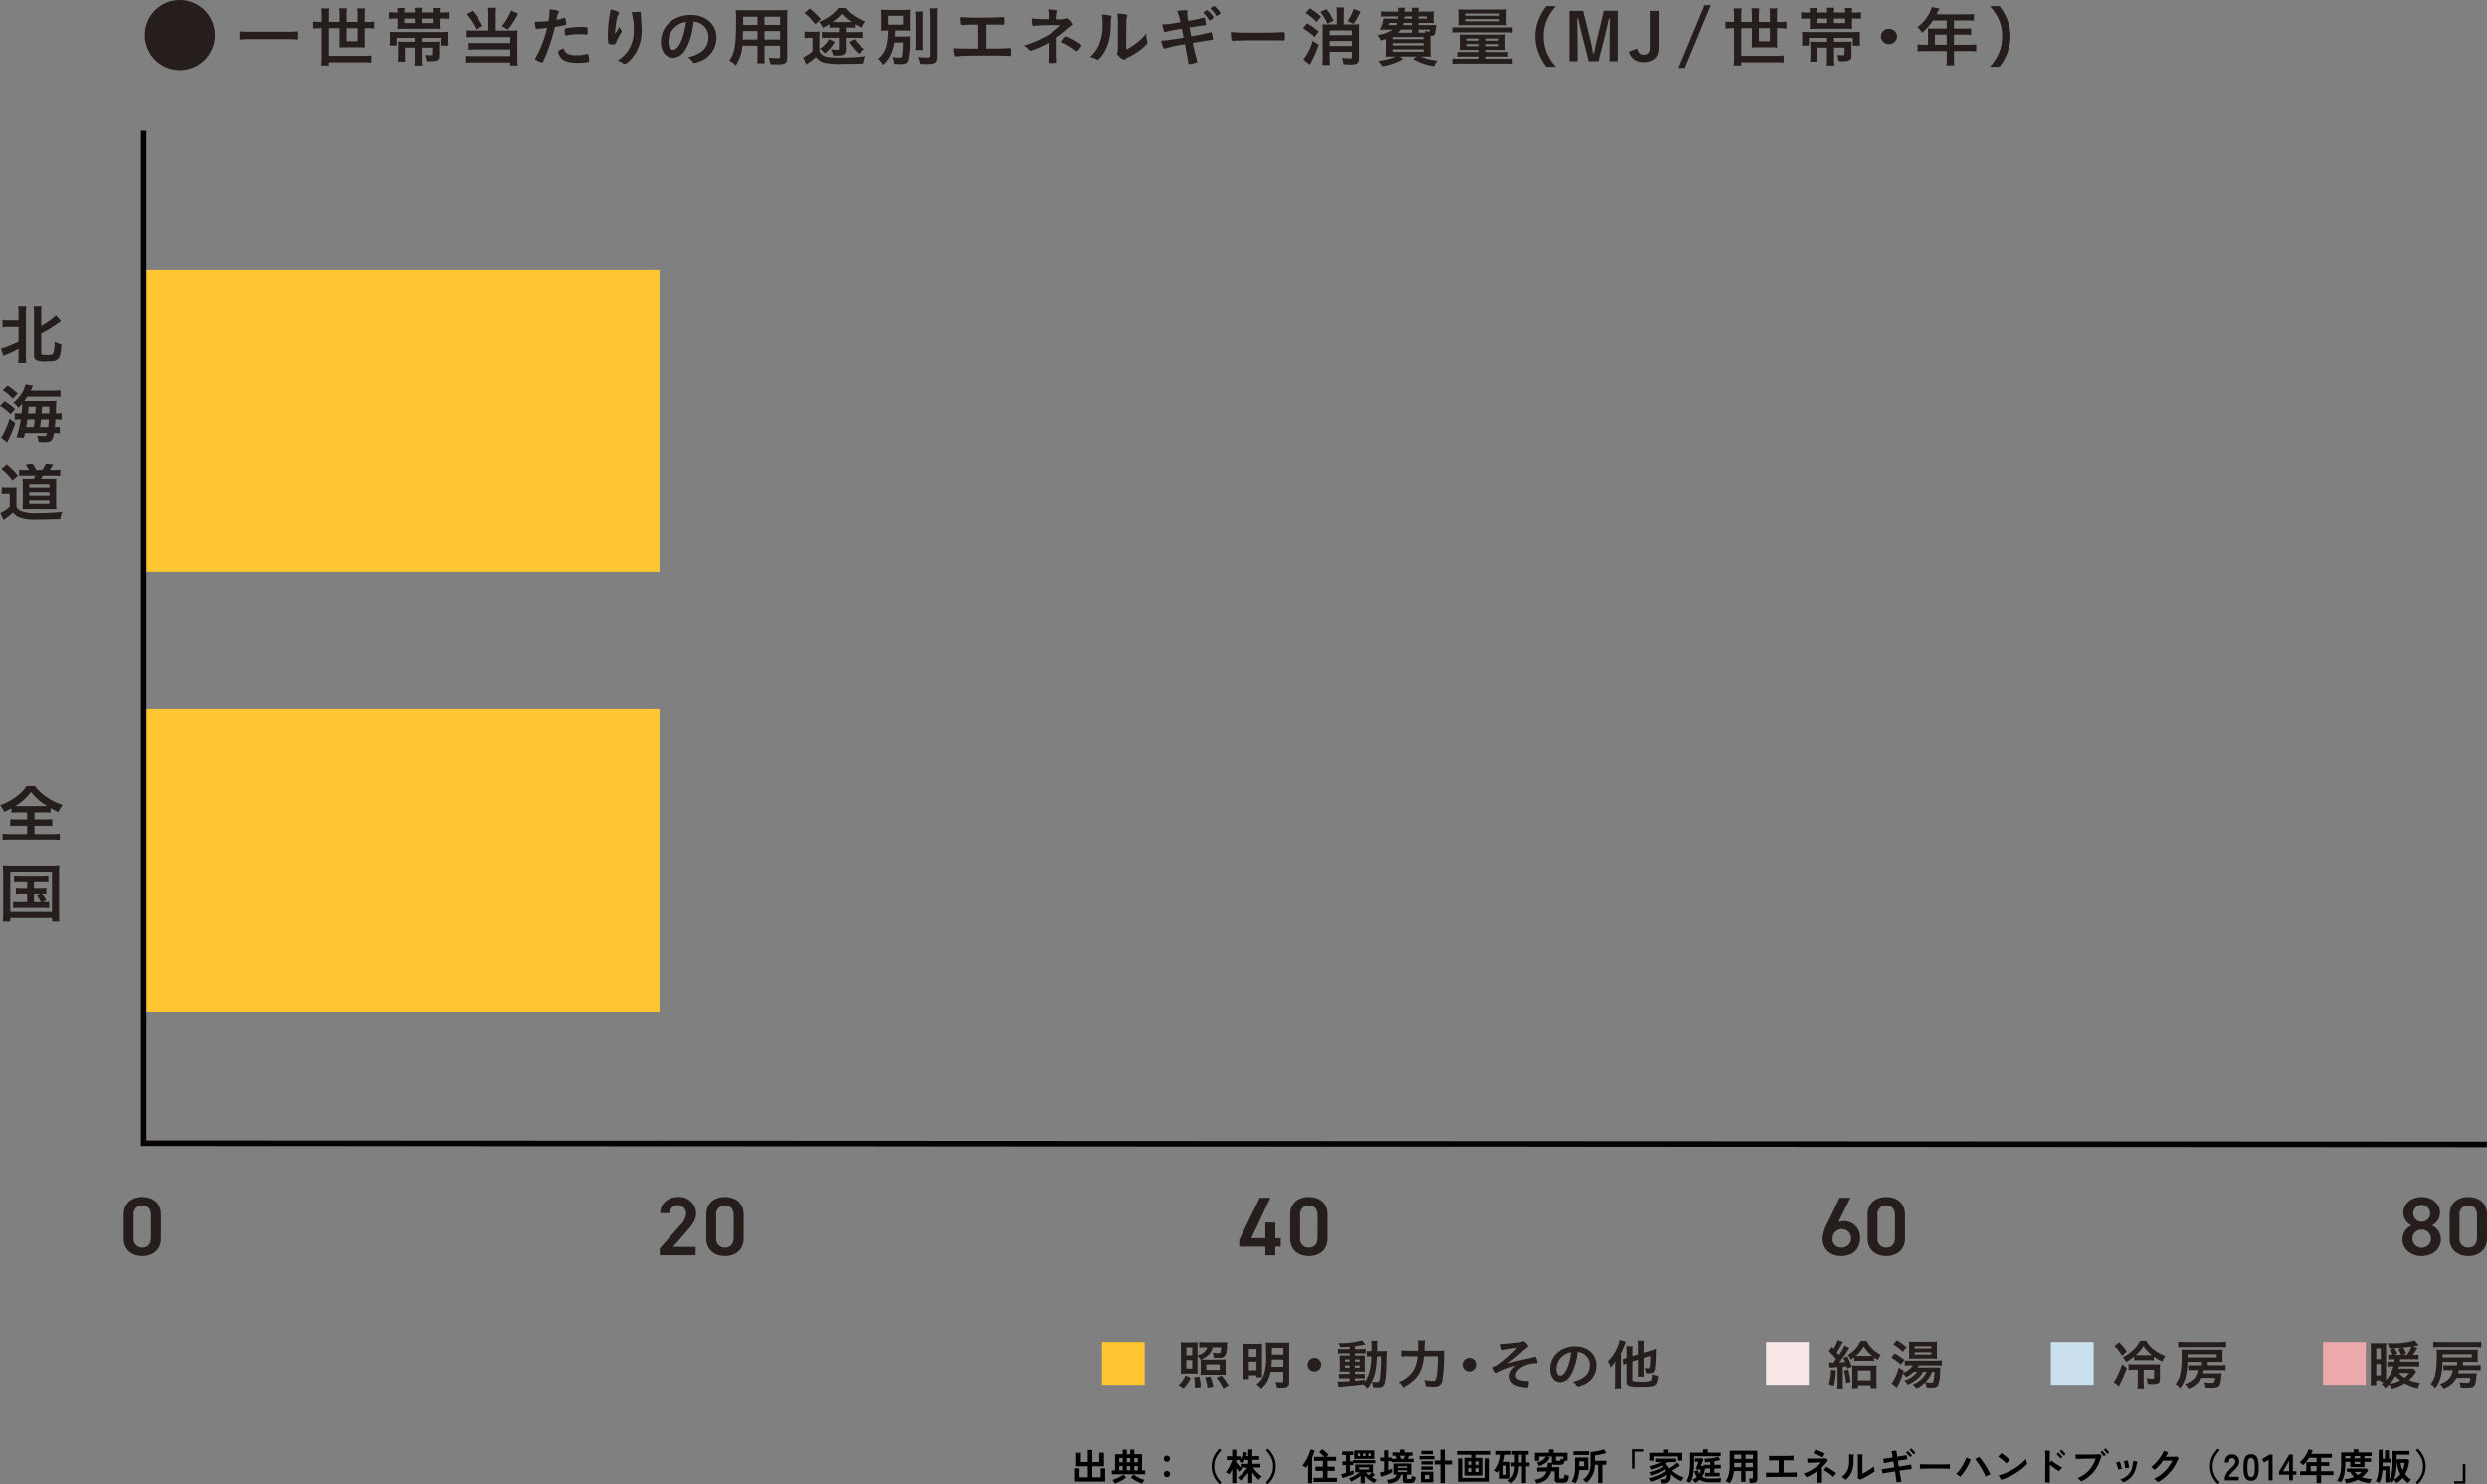 <?xml version="1.0" encoding="UTF-8"?> <svg xmlns="http://www.w3.org/2000/svg" id="point_img_decarbon1-3_02" width="609.126" height="363.577" viewBox="0 0 609.126 363.577"><rect x="0" y="0" width="609.126" height="363.577" fill="#808080" stroke="none"/><path id="パス_30550" data-name="パス 30550" d="M425.12,217.719a3.5,3.5,0,0,1-1.981-3.086c0-2.433,2.15-3.885,4.49-3.885,2.361,0,4.491,1.451,4.491,3.885a3.5,3.5,0,0,1-1.983,3.086,3.683,3.683,0,0,1,2.193,3.374c0,2.577-2.193,4.131-4.7,4.131s-4.7-1.554-4.7-4.131a3.754,3.754,0,0,1,2.193-3.374m2.509,5.46a2.219,2.219,0,1,0,0-4.437,2.219,2.219,0,1,0,0,4.437m0-6.358a2.042,2.042,0,0,0,2.066-2.024,2.067,2.067,0,1,0-2.066,2.024" transform="translate(165.502 82.471)" fill="#251e1c"></path><path id="パス_30551" data-name="パス 30551" d="M435.8,225.222c-2.424,0-4.575-1.39-4.575-4.313v-5.827c0-3.005,2.151-4.334,4.575-4.334s4.575,1.329,4.575,4.313v5.848c0,2.923-2.15,4.313-4.575,4.313m0-12.409a2.1,2.1,0,0,0-2.15,2.392v5.561a2.1,2.1,0,0,0,2.15,2.392c1.306,0,2.129-.879,2.129-2.392V215.2c0-1.512-.822-2.392-2.129-2.392" transform="translate(168.75 82.471)" fill="#251e1c"></path><path id="パス_30552" data-name="パス 30552" d="M324.7,216.871a3.239,3.239,0,0,1,1.391-.266,3.931,3.931,0,0,1,3.922,4.17c0,2.842-1.96,4.4-4.575,4.4-2.593,0-4.6-1.533-4.6-4.355a9.718,9.718,0,0,1,1.181-3.7L325,210.88h2.656Zm.739,6.235a2.272,2.272,0,1,0-2.152-2.269,2.051,2.051,0,0,0,2.152,2.269" transform="translate(125.553 82.522)" fill="#251e1c"></path><path id="パス_30553" data-name="パス 30553" d="M333.34,225.222c-2.424,0-4.575-1.39-4.575-4.313v-5.827c0-3.005,2.151-4.334,4.575-4.334s4.575,1.329,4.575,4.313v5.848c0,2.923-2.151,4.313-4.575,4.313m0-12.409a2.1,2.1,0,0,0-2.151,2.392v5.561a2.1,2.1,0,0,0,2.151,2.392c1.306,0,2.129-.879,2.129-2.392V215.2c0-1.512-.822-2.392-2.129-2.392" transform="translate(128.654 82.471)" fill="#251e1c"></path><path id="パス_30554" data-name="パス 30554" d="M225.782,210.88l-4.66,9.916h3.416v-3.844h2.446V220.8h1.327v2.065h-1.327v2.126h-2.446v-2.126h-6.387v-1.677l5.038-10.3Z" transform="translate(85.368 82.522)" fill="#251e1c"></path><path id="パス_30555" data-name="パス 30555" d="M231.692,225.222c-2.424,0-4.575-1.39-4.575-4.313v-5.827c0-3.005,2.151-4.334,4.575-4.334s4.575,1.329,4.575,4.313v5.848c0,2.923-2.15,4.313-4.575,4.313m0-12.409a2.1,2.1,0,0,0-2.15,2.392v5.561a2.1,2.1,0,0,0,2.15,2.392c1.306,0,2.129-.879,2.129-2.392V215.2c0-1.512-.822-2.392-2.129-2.392" transform="translate(88.876 82.471)" fill="#251e1c"></path><path id="パス_30556" data-name="パス 30556" d="M124.932,225.038h-8.79v-1.677l5-5.683a4.593,4.593,0,0,0,1.475-2.964,2.069,2.069,0,0,0-4.131,0h-2.234c0-2.393,1.981-3.967,4.384-3.967a4.089,4.089,0,0,1,4.406,4.007c0,1.778-1.265,3.168-2.193,4.252l-3.437,3.987h5.524Z" transform="translate(45.449 82.471)" fill="#251e1c"></path><path id="パス_30557" data-name="パス 30557" d="M128.911,225.222c-2.424,0-4.575-1.39-4.575-4.313v-5.827c0-3.005,2.151-4.334,4.575-4.334s4.575,1.329,4.575,4.313v5.848c0,2.923-2.15,4.313-4.575,4.313m0-12.409a2.1,2.1,0,0,0-2.15,2.392v5.561a2.1,2.1,0,0,0,2.15,2.392c1.306,0,2.129-.879,2.129-2.392V215.2c0-1.512-.822-2.392-2.129-2.392" transform="translate(48.656 82.471)" fill="#251e1c"></path><path id="パス_30558" data-name="パス 30558" d="M26.342,225.222c-2.424,0-4.575-1.39-4.575-4.313v-5.827c0-3.005,2.151-4.334,4.575-4.334s4.575,1.329,4.575,4.313v5.848c0,2.923-2.15,4.313-4.575,4.313m0-12.409a2.1,2.1,0,0,0-2.15,2.392v5.561a2.1,2.1,0,0,0,2.15,2.392c1.306,0,2.129-.879,2.129-2.392V215.2c0-1.512-.822-2.392-2.129-2.392" transform="translate(8.518 82.471)" fill="#251e1c"></path><path id="パス_30559" data-name="パス 30559" d="M2.049,58.984a9.851,9.851,0,0,0-1.5.078V57.3a8.779,8.779,0,0,0,1.5.079h2.42V55.716a11.668,11.668,0,0,0-.1-1.745h2a11.916,11.916,0,0,0-.085,1.745V65.977A12.742,12.742,0,0,0,6.371,67.8h-2a12.81,12.81,0,0,0,.1-1.839V64.343a31.747,31.747,0,0,1-2.987,1.4c-.284.111-.566.238-.717.317L.18,64.249a7.382,7.382,0,0,0,1.368-.4,27.841,27.841,0,0,0,2.92-1.269v-3.6Zm7.976,6.406c0,.381.217.461,1.269.461,1.151,0,1.5-.1,1.685-.429a8.417,8.417,0,0,0,.3-2.823,8.989,8.989,0,0,0,1.685.682c-.083,2.062-.367,3.156-.918,3.616-.466.4-1.1.508-2.82.508a5.618,5.618,0,0,1-2.3-.238c-.466-.223-.666-.619-.666-1.333V55.716a11.094,11.094,0,0,0-.1-1.745h1.952a12.225,12.225,0,0,0-.083,1.745v3.014a14.514,14.514,0,0,0,3.588-2.585l1.267,1.427a5,5,0,0,0-.518.365c-.451.349-1.8,1.237-2.553,1.681-.651.381-.651.381-1.785.967Z" transform="translate(0.07 21.12)" fill="#251e1c"></path><path id="パス_30560" data-name="パス 30560" d="M1.117,71.775A13.3,13.3,0,0,1,3.7,73.694L2.57,74.948A10.594,10.594,0,0,0,0,72.918Zm2.637,5.313a28.9,28.9,0,0,1-1.386,3.5l-.616,1.255-1.519-1.2a1.619,1.619,0,0,0,.317-.412,17.534,17.534,0,0,0,1.77-4.188ZM1.869,67.938a14.265,14.265,0,0,1,2.453,1.981L3.087,71.141A11.075,11.075,0,0,0,.666,69.047ZM12.514,69.16a16.106,16.106,0,0,0,2.287-.1V70.7a20.664,20.664,0,0,0-2.1-.061H6.691c-.284.459-.417.65-.718,1.078h6.175c.768,0,1.251-.017,1.685-.049-.033.223-.05.366-.083.857-.017.412-.033.714-.05,1.6a6.047,6.047,0,0,1-.033.633,7.959,7.959,0,0,0,1.419-.078v1.617a9.706,9.706,0,0,0-1.336-.078h-.167c-.033.6-.1,1.443-.15,1.887a5.606,5.606,0,0,0,1.2-.079v1.6a8.967,8.967,0,0,0-1.219-.063h-.182c-.317,1.871-.7,2.236-2.388,2.236-.267,0-.449-.017-1.434-.079a3.4,3.4,0,0,0-.351-1.554,11.19,11.19,0,0,0,1.635.142c.584,0,.668-.078.851-.744H6.123c-.117.491-.15.634-.3,1.19l-1.785-.161a24.894,24.894,0,0,0,1.052-4.374H4.856a7.747,7.747,0,0,0-1.252.078V74.678a9.428,9.428,0,0,0,1.5.078h.166a20.957,20.957,0,0,0,.167-2.378,10.762,10.762,0,0,1-.967,1,4.343,4.343,0,0,0-1.2-1.237,8.634,8.634,0,0,0,2.054-2.315,6.883,6.883,0,0,0,.9-2.172l1.835.317a3.713,3.713,0,0,1-.166.38c-.15.349-.167.38-.367.81ZM8.259,78.1c.117-.746.15-.936.252-1.887h-1.8c-.117.808-.15,1.014-.3,1.887Zm.4-3.348c.033-.538.033-.538.083-1.649H7.008c-.05.81-.067,1.048-.134,1.649ZM11.8,78.1c.067-.6.134-1.173.184-1.887H10.045c-.067.633-.15,1.252-.234,1.887Zm.25-3.348c.033-1.045.033-1.045.05-1.649H10.3c-.033.572-.068,1.11-.117,1.649Z" transform="translate(0 26.474)" fill="#251e1c"></path><path id="パス_30561" data-name="パス 30561" d="M.411,87.512a6.848,6.848,0,0,0,1.267.079H2.864a9.01,9.01,0,0,0,1.217-.064,10.982,10.982,0,0,0-.067,1.65v3.14a2.27,2.27,0,0,0,1.119,1,10.941,10.941,0,0,0,4.138.477,47.634,47.634,0,0,0,5.991-.317,5.2,5.2,0,0,0-.518,1.775c-2.937.079-4.288.111-5.524.111a12.386,12.386,0,0,1-4.388-.476,3.993,3.993,0,0,1-1.685-1.237,10.952,10.952,0,0,1-1.837,1.475c-.184.127-.25.191-.451.349L.06,93.76a8.112,8.112,0,0,0,2.3-1.49V89.083H1.478a5.883,5.883,0,0,0-1.067.078Zm1.2-5.551a17.676,17.676,0,0,1,2.753,2.745L3.047,85.894a15.142,15.142,0,0,0-2.7-2.823Zm5.507,1.38a7.664,7.664,0,0,0-.868-1.252L7.8,81.628a9.131,9.131,0,0,1,1.084,1.713h1.419a8.7,8.7,0,0,0,.984-1.713l1.72.4a13.32,13.32,0,0,1-.885,1.316h1.017a8.521,8.521,0,0,0,1.586-.095v1.522c-.534-.047-.984-.063-1.586-.063h-2.7c-.234.459-.267.538-.4.776h2.3c.718,0,1.151-.017,1.434-.047-.032.4-.05.808-.05,1.443v4.5a13.137,13.137,0,0,0,.067,1.475c-.433-.015-.85-.032-1.217-.032H7c-.484,0-.9.017-1.486.032.018-.381.051-.92.051-1.443V86.861a11.6,11.6,0,0,0-.083-1.426c.367.031.85.047,1.568.047H8.237a5.85,5.85,0,0,0,.4-.776H6.283c-.75,0-1.2.015-1.618.047V83.246a10.044,10.044,0,0,0,1.652.095Zm.033,8.184h4.923V90.7H7.152Zm.017-3.933h4.939v-.808H7.168Zm0,1.966h4.939v-.825H7.168Z" transform="translate(0.023 31.943)" fill="#251e1c"></path><path id="パス_30562" data-name="パス 30562" d="M4.55,144.791a15.451,15.451,0,0,0-1.735.079v-1.095c-.717.4-1.084.587-1.752.889a7.464,7.464,0,0,0-1.052-1.618,15.571,15.571,0,0,0,3.855-2.015,14.742,14.742,0,0,0,1.785-1.585,9.388,9.388,0,0,0,.851-1.11H8.556a10.857,10.857,0,0,0,2.837,2.68,14.1,14.1,0,0,0,3.937,1.951,7.659,7.659,0,0,0-1.034,1.745,15.406,15.406,0,0,1-1.9-.967v1.126a12.563,12.563,0,0,0-1.7-.079H8.439v1.728h2.586a15.426,15.426,0,0,0,1.768-.078v1.711a16.5,16.5,0,0,0-1.768-.079H8.439v2.047h4.154a17.045,17.045,0,0,0,2.052-.1V151.8a17.758,17.758,0,0,0-2.036-.095h-10A16.817,16.817,0,0,0,.63,151.8v-1.777a15.831,15.831,0,0,0,2.036.1H6.636v-2.047H4.268a15.931,15.931,0,0,0-1.753.079v-1.711a13.468,13.468,0,0,0,1.753.078H6.636v-1.728Zm6.225-1.539c.3,0,.434,0,.751-.015a14.04,14.04,0,0,1-3.939-3.457,12.528,12.528,0,0,1-3.871,3.457c.334.015.483.015.717.015Z" transform="translate(0.005 54.135)" fill="#251e1c"></path><path id="パス_30563" data-name="パス 30563" d="M.591,154.3a16.04,16.04,0,0,0-.1-1.823c.534.046,1.018.063,1.885.063h10.1a16.648,16.648,0,0,0,1.885-.079,14.623,14.623,0,0,0-.083,1.839v9.77a13.681,13.681,0,0,0,.083,1.966h-1.8v-.872H2.328v.872H.491a13.124,13.124,0,0,0,.1-1.981Zm1.736,9.389H12.54v-9.674H2.328ZM4.714,156.4a8.685,8.685,0,0,0-1.453.079v-1.539a8.845,8.845,0,0,0,1.453.081h5.439a9.277,9.277,0,0,0,1.5-.081v1.539a9.131,9.131,0,0,0-1.486-.079H8.134V158H9.768a7.357,7.357,0,0,0,1.386-.081v1.525a6.7,6.7,0,0,0-1.035-.079,7.493,7.493,0,0,1,1.018,1.458l-.868.459a10.676,10.676,0,0,0,1.586-.078v1.569a10.431,10.431,0,0,0-1.519-.079H4.53a9.4,9.4,0,0,0-1.5.079V161.2a9.857,9.857,0,0,0,1.5.078H6.465v-1.917H5.08a7.746,7.746,0,0,0-1.368.079v-1.525A7.149,7.149,0,0,0,5.08,158H6.465v-1.6Zm3.42,4.884H9.852a7.4,7.4,0,0,0-1-1.521l.835-.4H8.134Z" transform="translate(0.192 59.662)" fill="#251e1c"></path><path id="パス_30564" data-name="パス 30564" d="M56.537,7.528A21.978,21.978,0,0,0,54.1,7.417H44.623c-.885,0-1.77.047-2.454.111V5.5a21.11,21.11,0,0,0,2.454.111H54.1A19.189,19.189,0,0,0,56.537,5.5Z" transform="translate(16.502 2.151)" fill="#251e1c"></path><path id="パス_30565" data-name="パス 30565" d="M57.24,3.3a16.262,16.262,0,0,0-.1-1.824h1.969a13.519,13.519,0,0,0-.1,1.824v1.49h2.6V3.128a13.259,13.259,0,0,0-.1-1.665h1.919a12.466,12.466,0,0,0-.1,1.632v1.7h2.7V3.1a9.431,9.431,0,0,0-.1-1.632H67.87a12.46,12.46,0,0,0-.1,1.632v1.7h.568A13.132,13.132,0,0,0,70.089,4.7V6.411a13.647,13.647,0,0,0-1.752-.095H67.77V9.661a12.356,12.356,0,0,0,.067,1.38c-.4-.031-.8-.047-1.334-.047H62.947c-.552,0-.952.017-1.386.047.033-.349.05-.776.05-1.286V6.316h-2.6v6.772h8.36a15.394,15.394,0,0,0,2.019-.095v1.759a20.066,20.066,0,0,0-2.019-.095h-8.36v.808H57.14a20.17,20.17,0,0,0,.1-2.14V6.316h-.317a13.785,13.785,0,0,0-1.77.095V4.7a13.77,13.77,0,0,0,1.77.095h.317Zm6.09,6.216h2.7v-3.2h-2.7Z" transform="translate(21.583 0.572)" fill="#251e1c"></path><path id="パス_30566" data-name="パス 30566" d="M79.254,2.518a5.412,5.412,0,0,0-.067-1.094h1.8a6.157,6.157,0,0,0-.067,1.094h.184a13.415,13.415,0,0,0,2.019-.095V4.072a17.339,17.339,0,0,0-2-.078h-.2v1.49a8.977,8.977,0,0,0,.05,1.063A11.9,11.9,0,0,0,79.421,6.5H72.044c-.032,0-.3,0-.7.015-.068,0-.185.017-.317.017a4.221,4.221,0,0,0-.467.017,10.818,10.818,0,0,0,.05-1.127V3.994h-.134a17.141,17.141,0,0,0-2,.078V2.423a13.012,13.012,0,0,0,2,.095h.134a6.174,6.174,0,0,0-.067-1.094h1.8a5.023,5.023,0,0,0-.067,1.094h2.571a5.166,5.166,0,0,0-.085-1.158H76.6a5.1,5.1,0,0,0-.082,1.158ZM70.393,8.734v1.873H68.656a7.275,7.275,0,0,0,.067-1.144V8.449a8.356,8.356,0,0,0-.067-1.22c.519.047,1,.063,1.786.063H81.056c.851,0,1.318-.015,1.835-.063-.032.38-.05.744-.05,1.267V9.527a6.915,6.915,0,0,0,.067,1.094H81.139V8.734H76.534v.952h2.82a12.812,12.812,0,0,0,1.518-.064A10.5,10.5,0,0,0,80.805,11V13.1c0,1.048-.518,1.363-2.287,1.363-.1,0-.166,0-.833-.017a7.09,7.09,0,0,0-.4-1.537,10.678,10.678,0,0,0,1.184.079c.534,0,.633-.047.633-.334V11.113H76.534v2.695a10.9,10.9,0,0,0,.1,1.714h-1.92a11.546,11.546,0,0,0,.1-1.728V11.113H72.428v1.76a12.9,12.9,0,0,0,.067,1.681H70.66a11.284,11.284,0,0,0,.082-1.665V11.017a12.122,12.122,0,0,0-.065-1.4,15.561,15.561,0,0,0,1.619.064h2.518V8.734Zm4.456-4.74H72.278V5.1h2.571Zm4.4,0H76.517V5.1h2.737Z" transform="translate(26.796 0.532)" fill="#251e1c"></path><path id="パス_30567" data-name="パス 30567" d="M87.57,2.867a9.376,9.376,0,0,0-.1-1.507h2a8.817,8.817,0,0,0-.1,1.507V6.942h4.072a7.866,7.866,0,0,0,1.284-.079,9.964,9.964,0,0,0-.067,1.286v5.613a12.3,12.3,0,0,0,.1,1.745H92.91V14.76H83.649a10.579,10.579,0,0,0-1.736.079V13.111a11.423,11.423,0,0,0,1.668.079h9.346V11.572h-8.86a13.15,13.15,0,0,0-1.536.063V9.94A12.056,12.056,0,0,0,84.083,10h8.843V8.528H83.683a16.1,16.1,0,0,0-1.635.063V6.863a12.284,12.284,0,0,0,1.65.079H87.57Zm-3.939-.794a19.407,19.407,0,0,1,2.5,3.744l-1.585.872A16.394,16.394,0,0,0,82.1,2.914Zm11.214.715a18.6,18.6,0,0,1-2.5,3.915l-1.485-.871a12.752,12.752,0,0,0,2.286-3.807Z" transform="translate(32.055 0.532)" fill="#251e1c"></path><path id="パス_30568" data-name="パス 30568" d="M94.91,6.4h-.1a.978.978,0,0,1-.184.015c-.15,0-.232-.063-.282-.269a7.879,7.879,0,0,1-.2-1.491c.234.015.417.015.534.015a24.056,24.056,0,0,0,2.837-.174,16.459,16.459,0,0,0,.25-2.506V1.623c1.935.238,2.3.348,2.286.633,0,.079-.033.128-.1.27a4.75,4.75,0,0,0-.484,1.664,15.545,15.545,0,0,0,1.82-.427.23.23,0,0,1,.134-.032c.149,0,.182.064.316.619a6.966,6.966,0,0,1,.135.888c0,.11-.05.174-.2.206a20.18,20.18,0,0,1-2.585.477,43.843,43.843,0,0,1-2.855,8.452c-.083.2-.166.285-.266.285a4.382,4.382,0,0,1-1.369-.523c-.284-.143-.366-.223-.366-.3a.967.967,0,0,1,.132-.333,29.071,29.071,0,0,0,2.822-7.328c-.736.1-1.254.143-2.271.223m7.125,6.026a4.116,4.116,0,0,0,2.169.445,10.11,10.11,0,0,0,2.553-.255,1.093,1.093,0,0,1,.234-.047.237.237,0,0,1,.267.191,5.382,5.382,0,0,1,.2,1.475c0,.206-.067.285-.284.333a14.213,14.213,0,0,1-2.47.174c-2.086,0-3.253-.316-4.021-1.078a2.751,2.751,0,0,1-.651-1.046,1.947,1.947,0,0,1-.167-.587c0-.269.5-.554,1.369-.825a1.776,1.776,0,0,0,.8,1.222m4.689-4.614a14.451,14.451,0,0,0-1.618-.081,16.2,16.2,0,0,0-3.221.285.284.284,0,0,1-.117.017.162.162,0,0,1-.182-.127,6.955,6.955,0,0,1-.117-1.222c0-.206.032-.3.167-.349a2.868,2.868,0,0,1,.516-.111,18.6,18.6,0,0,1,3.254-.269,5.093,5.093,0,0,1,1.585.111c.083.063.1.191.1.714a4.912,4.912,0,0,1-.068.967.168.168,0,0,1-.166.079.455.455,0,0,1-.135-.015" transform="translate(36.84 0.635)" fill="#251e1c"></path><path id="パス_30569" data-name="パス 30569" d="M109.024,7.239c.083-.127.083-.127.818-1.3a2.32,2.32,0,0,0,.4.7A.72.72,0,0,1,110.41,7c0,.1-.033.174-.434.794a20.207,20.207,0,0,0-.967,1.934c-.167.444-.234.476-.786.476a2.02,2.02,0,0,1-1.05-.159A7.565,7.565,0,0,1,107,7.89a30.955,30.955,0,0,1,.551-5.409,4.341,4.341,0,0,0,.067-.824c1.3.223,2.152.586,2.152.888,0,.079-.017.128-.134.27a3.957,3.957,0,0,0-.518,1.554,20.819,20.819,0,0,0-.349,3.3c.149-.255.149-.255.249-.429m6.058-4.632v.27c.017.064.017.191.032.366.018.253.018.253.051.65,0,.175,0,.175.033.761.05.762.083,1.522.083,1.9a10.3,10.3,0,0,1-2.553,7.247c-.668.746-1.252,1.174-1.585,1.174-.2,0-.217,0-.568-.255a3.477,3.477,0,0,0-1.185-.554,8.781,8.781,0,0,0,2.42-2.19,8.372,8.372,0,0,0,1.536-5.138,12.523,12.523,0,0,0-.534-4.472,14.463,14.463,0,0,1,1.7-.111c.5,0,.568.031.568.3Z" transform="translate(41.874 0.648)" fill="#251e1c"></path><path id="パス_30570" data-name="パス 30570" d="M122.351,11.078a3.718,3.718,0,0,1-3.039,2.045c-1.735,0-2.97-1.617-2.97-3.869a6.359,6.359,0,0,1,3.622-5.8,8.18,8.18,0,0,1,3.9-.825c3.488,0,6.076,2.346,6.076,5.486a6.049,6.049,0,0,1-4.206,5.9,4.174,4.174,0,0,1-1.2.349c-.2,0-.282-.064-.5-.366a3.425,3.425,0,0,0-1.05-1c3.437-.84,4.989-2.379,4.989-4.949a3.653,3.653,0,0,0-1.62-3.124,4.373,4.373,0,0,0-1.969-.682c-.467,3.346-1.017,5.17-2.034,6.836m-2.4-5.614A4.826,4.826,0,0,0,118.2,9.222c0,1.222.417,1.935,1.117,1.935.835,0,1.686-1.094,2.319-2.982a19.019,19.019,0,0,0,.852-3.853,4.928,4.928,0,0,0-2.536,1.141" transform="translate(45.527 1.028)" fill="#251e1c"></path><path id="パス_30571" data-name="パス 30571" d="M131.588,10.486a9.81,9.81,0,0,1-1.635,4.821,8.391,8.391,0,0,0-1.553-1.2c1.336-1.855,1.636-3.7,1.636-10.212a18.12,18.12,0,0,0-.083-2.141c.551.047.985.064,1.835.064h8.978a18.249,18.249,0,0,0,1.852-.064,15.752,15.752,0,0,0-.067,1.711V13.467c0,1.269-.483,1.6-2.3,1.6-.484,0-1.318-.032-1.785-.063a5.823,5.823,0,0,0-.451-1.6,18.408,18.408,0,0,0,2,.142c.668,0,.8-.064.8-.4V10.486H137v2.506a11.748,11.748,0,0,0,.083,1.809h-1.9a9.735,9.735,0,0,0,.1-1.793V10.486ZM135.277,6.9h-3.555c0,.413-.017.746-.017.952,0,.7-.015.857-.015,1.126h3.587Zm0-3.5h-3.5V4.983l-.017.429h3.521Zm5.539,0H137V5.41h3.821Zm0,3.5H137V8.979h3.821Z" transform="translate(50.246 0.684)" fill="#251e1c"></path><path id="パス_30572" data-name="パス 30572" d="M141.725,7.13a7.272,7.272,0,0,0,1.284.079h1.184a8.9,8.9,0,0,0,1.236-.063,9.857,9.857,0,0,0-.067,1.649v3.282c.835,1.174,1.618,1.459,4.139,1.459a52.962,52.962,0,0,0,7.208-.333A6.635,6.635,0,0,0,156.225,15c-1.369.047-3.4.079-5.023.079a17.991,17.991,0,0,1-4.705-.3,3.952,3.952,0,0,1-1.985-1.4,16.519,16.519,0,0,1-1.835,1.46,4.23,4.23,0,0,0-.518.38l-.785-1.745a10.513,10.513,0,0,0,2.3-1.473V8.7h-.868a5.952,5.952,0,0,0-1.084.078ZM143.009,1.5a20.2,20.2,0,0,1,2.7,2.632L144.361,5.37a17.351,17.351,0,0,0-2.637-2.759Zm6.041,4.694a8.481,8.481,0,0,0-1.217.063v-.92a15.267,15.267,0,0,1-1.619.9,6,6,0,0,0-.952-1.427,11.2,11.2,0,0,0,3.021-1.7,7.318,7.318,0,0,0,1.7-1.711h1.735a8.477,8.477,0,0,0,2.119,1.887,11.289,11.289,0,0,0,2.854,1.379,6.082,6.082,0,0,0-.835,1.586,12.534,12.534,0,0,1-1.818-.92v.92a8.556,8.556,0,0,0-1.269-.063h-.918V7.289h2.787a9.884,9.884,0,0,0,1.469-.079V8.763a13.392,13.392,0,0,0-1.469-.063h-2.787v2.886c0,1.11-.5,1.46-2.068,1.46-.085,0-.284,0-.552-.017-.117,0-.266,0-.5-.015a6,6,0,0,0-.55-1.522,11.8,11.8,0,0,0,1.466.125c.417,0,.518-.047.518-.285V8.7h-2.9a9.486,9.486,0,0,0-1.284.063V7.225a9.721,9.721,0,0,0,1.336.064h2.852V6.195Zm.117,3.5a10.589,10.589,0,0,1-2.47,2.823,5.368,5.368,0,0,0-1.219-1.142,7.206,7.206,0,0,0,2.253-2.364Zm3.52-4.87h.536a11.407,11.407,0,0,1-2.369-2,12.734,12.734,0,0,1-2.254,2h4.088Zm1.269,4.2a9.683,9.683,0,0,0,2.486,2.458,7.321,7.321,0,0,0-1.336,1.158,11.562,11.562,0,0,1-2.535-2.95Z" transform="translate(55.323 0.55)" fill="#251e1c"></path><path id="パス_30573" data-name="パス 30573" d="M158.605,9.821a9.7,9.7,0,0,1-.917,3.108,7.245,7.245,0,0,1-1.853,2.379,4.479,4.479,0,0,0-1.2-1.475,5.914,5.914,0,0,0,2.221-4.013,16.421,16.421,0,0,0,.25-2.934,15.672,15.672,0,0,0-1.77.064,15.172,15.172,0,0,0,.067-1.665V3.429a15.17,15.17,0,0,0-.067-1.647c.518.047,1.052.061,2,.061h3.236a18.851,18.851,0,0,0,1.97-.061,14.045,14.045,0,0,0-.068,1.6V5.364a15.806,15.806,0,0,0,.05,1.586c-.483-.047-1.117-.064-2-.064h-1.686c-.017.793-.033.984-.067,1.475h2.219a10.293,10.293,0,0,0,1.519-.079c-.035.3-.035.476-.051,1.063a20.448,20.448,0,0,1-.4,4.726c-.266.824-.717,1.046-2.086,1.046-.333,0-.7-.015-1.418-.079a4.817,4.817,0,0,0-.4-1.681,9.42,9.42,0,0,0,1.685.174c.451,0,.616-.1.685-.412a17.43,17.43,0,0,0,.232-3.3Zm-1.5-4.362h3.7V3.272h-3.7Zm8.527-3.218a13.162,13.162,0,0,0-.085,1.856V9.837a11.6,11.6,0,0,0,.085,1.823h-1.853a10.512,10.512,0,0,0,.083-1.775V4.1a13.141,13.141,0,0,0-.083-1.856Zm3.52-.778a18.216,18.216,0,0,0-.1,2.061v9.738c0,1.539-.451,1.841-2.787,1.841-.367,0-.618-.017-1.334-.047a7.284,7.284,0,0,0-.534-1.7c.867.095,1.7.142,2.169.142.6,0,.767-.095.767-.459V3.524c0-.712-.032-1.379-.1-2.061Z" transform="translate(60.512 0.572)" fill="#251e1c"></path><path id="パス_30574" data-name="パス 30574" d="M173.8,4.851c-.5,0-.551.015-1.069.015-.883,0-1.384.015-2.186.064a5.33,5.33,0,0,1-.533.031c-.417,0-.5-.3-.534-1.983a44.522,44.522,0,0,0,5.256.16c2.72,0,4.1-.049,5.023-.143a.882.882,0,0,1,.2-.017c.249,0,.3.175.3,1.269,0,.557-.051.651-.3.651-.117,0-.117,0-.8-.032-.2-.015-1.286-.015-3.356-.015v5.867c3.388,0,4.472-.032,5.29-.1a2.447,2.447,0,0,1,.385-.031h.117a.218.218,0,0,1,.2.095,4.771,4.771,0,0,1,.083,1.158c0,.587-.049.7-.317.7l-.266-.015c-.634-.064-2.653-.1-5.457-.1-3.722,0-6.158.064-7.093.191a1.405,1.405,0,0,1-.3.031.328.328,0,0,1-.334-.2,7.634,7.634,0,0,1-.25-1.825c1.018.081,2,.1,5.941.113Z" transform="translate(65.687 1.166)" fill="#251e1c"></path><path id="パス_30575" data-name="パス 30575" d="M186.317,9.788a25.5,25.5,0,0,1-3.136,1.507,7.412,7.412,0,0,1-1.334.461.362.362,0,0,1-.3-.145,5.116,5.116,0,0,0-1.352-1.11,25.4,25.4,0,0,0,4.323-1.695,17.607,17.607,0,0,0,4.756-3.285,54.2,54.2,0,0,0-6.692.145.354.354,0,0,1-.117.015c-.134,0-.184-.064-.216-.255a8.5,8.5,0,0,1-.117-1.586,39.31,39.31,0,0,0,4.186.207V3.381a13.833,13.833,0,0,0-.117-1.713,10.064,10.064,0,0,1,1.987.142c.234.047.351.143.351.3a.419.419,0,0,1-.068.207,2.889,2.889,0,0,0-.166,1.094v.65a6.46,6.46,0,0,0,2.47-.223.289.289,0,0,1,.117-.014c.217,0,.451.174.783.537.4.445.568.715.568.889,0,.159-.082.255-.3.4a11.615,11.615,0,0,0-1.284,1.03,23.306,23.306,0,0,1-2.369,1.873v3.361c0,.493.033,1.618.05,1.967.017.253.017.412.017.476v.127a.187.187,0,0,1-.1.189,4.005,4.005,0,0,1-1.1.113h-.117c-.733-.017-.768-.033-.783-.224,0-.142,0-.157.033-.744.017-.476.032-1.286.032-2.221Zm3.622-.888c.384-.493.534-.634.666-.634a3.313,3.313,0,0,1,.935.348,13.233,13.233,0,0,1,2.62,1.571c.152.111.184.174.184.238,0,.159-.117.349-.583.967-.267.333-.417.461-.568.461a.387.387,0,0,1-.25-.111,14.276,14.276,0,0,0-3.153-1.951c-.2-.063-.252-.111-.252-.207a1.638,1.638,0,0,1,.4-.68" transform="translate(70.514 0.653)" fill="#251e1c"></path><path id="パス_30576" data-name="パス 30576" d="M196.943,2.91a.271.271,0,0,1,.2.269.685.685,0,0,1-.033.223,3.972,3.972,0,0,0-.117,1.237c-.033,3.869-.768,6.343-2.52,8.452-.384.444-.533.587-.7.587a.744.744,0,0,1-.284-.1,4.772,4.772,0,0,0-1.618-.57,8.1,8.1,0,0,0,2.1-2.776,11.557,11.557,0,0,0,.985-5.265,11.812,11.812,0,0,0-.167-2.315,8.379,8.379,0,0,1,2.152.255m1.785,1.537a13.172,13.172,0,0,0-.149-2.061c1.8.061,2.452.189,2.452.506a.767.767,0,0,1-.082.316,1.89,1.89,0,0,0-.117.587c-.05.429-.05.429-.085,7.406a15.244,15.244,0,0,0,4.907-3.917,7.589,7.589,0,0,0,.249,1.9.65.65,0,0,1,.05.27c0,.253-.167.461-.935,1.142a14.824,14.824,0,0,1-3.62,2.41,3.183,3.183,0,0,0-.785.493.666.666,0,0,1-.383.157,3.242,3.242,0,0,1-1.236-.778c-.334-.316-.483-.554-.483-.76a.722.722,0,0,1,.067-.27,3.826,3.826,0,0,0,.149-1.459Z" transform="translate(75.083 0.934)" fill="#251e1c"></path><path id="パス_30577" data-name="パス 30577" d="M208.307,2.28a11.371,11.371,0,0,1,2.119-.206c.334,0,.451.079.451.3a.731.731,0,0,1-.05.27,2.012,2.012,0,0,0-.033.317,9.541,9.541,0,0,0,.252,1.713,35.642,35.642,0,0,0,3.652-.746.507.507,0,0,1,.25-.047c.117,0,.167.095.234.4s.2,1.11.2,1.237c0,.191-.067.223-.718.285a13.826,13.826,0,0,0-1.485.206c-.3.049-.3.049-1.82.3.284,1.4.284,1.4.434,2.141l.735-.128a35.313,35.313,0,0,0,3.57-.744,3.377,3.377,0,0,1,.484-.127c.134,0,.184.063.234.223a7.16,7.16,0,0,1,.3,1.426c0,.143-.035.159-.534.238l-.818.142c-.9.143-.9.143-3.62.587.433,2,.433,2,1.035,4.3a1.535,1.535,0,0,1,.049.255c0,.159-.067.206-.349.3a7.939,7.939,0,0,1-1.569.333c-.167,0-.2-.047-.25-.349-.117-.761-.384-2.173-.818-4.5a27.342,27.342,0,0,0-4.622.984,1.235,1.235,0,0,1-.367.078c-.132,0-.217-.063-.3-.238a8.5,8.5,0,0,1-.569-1.681,48.776,48.776,0,0,0,5.542-.776c-.2-.936-.334-1.617-.451-2.157a29.273,29.273,0,0,0-3.887.744.528.528,0,0,1-.2.047c-.266,0-.266,0-.75-1.855a27.5,27.5,0,0,0,4.505-.57,12.029,12.029,0,0,0-.835-2.7m7.809,2.172a6.792,6.792,0,0,0-1.236-1.585c-.1-.1-.1-.113-.1-.16,0-.095.1-.189.383-.4.269-.191.367-.238.467-.238.134,0,.3.127.718.555a4.432,4.432,0,0,1,.918,1.188c0,.192-.751.762-.968.762-.067,0-.117-.032-.184-.128m2.319-1.2a2.428,2.428,0,0,1-.3.175c-.017.015-.017.015-.082.031-.018,0-.035.017-.051.017a.19.19,0,0,1-.15-.128,8.378,8.378,0,0,0-1.284-1.569.406.406,0,0,1-.083-.111.6.6,0,0,1,.267-.269,4.256,4.256,0,0,1,.551-.319.609.609,0,0,1,.4.191,5.611,5.611,0,0,1,1.251,1.523c0,.079-.184.238-.518.459" transform="translate(79.981 0.42)" fill="#251e1c"></path><path id="パス_30578" data-name="パス 30578" d="M222.7,5.794c3.053,0,4.806-.032,6.491-.143h.217c.5,0,.5.015.5,1.284,0,.651-.049.761-.334.761h-.065c-1.1-.047-1.72-.047-6.543-.047-1.767,0-2.652.017-4.186.064h-.484a4.6,4.6,0,0,0-.935.064c-.082,0-.15.015-.184.015a.3.3,0,0,1-.334-.223,9.757,9.757,0,0,1-.167-1.934c1.352.127,2.536.159,6.024.159" transform="translate(84.79 2.205)" fill="#251e1c"></path><path id="パス_30579" data-name="パス 30579" d="M230.36,5.2a19.591,19.591,0,0,1,2.854,1.983l-1,1.379a12.279,12.279,0,0,0-2.855-2.14Zm2.854,5.234a25.878,25.878,0,0,1-2.186,4.868l-1.569-1.254a13.468,13.468,0,0,0,2.287-4.568Zm-2.136-8.93a15.5,15.5,0,0,1,2.7,2.045l-1.1,1.333a11.77,11.77,0,0,0-2.687-2.205Zm4.056.189a13.565,13.565,0,0,1,1.735,2.872l-1.519.729A10.727,10.727,0,0,0,233.6,2.413Zm2.535,1.112a9.863,9.863,0,0,0-.1-1.507h1.9a9.45,9.45,0,0,0-.1,1.491V5.473h2.286a11.875,11.875,0,0,0,1.5-.063,12.668,12.668,0,0,0-.067,1.569v6.868c0,1.094-.451,1.427-1.969,1.427-.518,0-.985-.015-1.835-.079a5.714,5.714,0,0,0-.367-1.569,17.017,17.017,0,0,0,1.837.142c.5,0,.6-.047.6-.333V12.166h-5.44v1.443A17.419,17.419,0,0,0,236,15.385h-1.885a16.39,16.39,0,0,0,.083-1.759V6.885a14.08,14.08,0,0,0-.05-1.459c.384.033.767.047,1.485.047h2.035Zm3.688,4.122h-5.44V8.09h5.44Zm-5.44,3.805h5.44V9.517h-5.44ZM243.459,2.3a17.366,17.366,0,0,1-1.685,3.044l-1.452-.729a10.666,10.666,0,0,0,1.486-2.966Z" transform="translate(89.753 0.51)" fill="#251e1c"></path><path id="パス_30580" data-name="パス 30580" d="M255.708,5.594c.7,0,1.034-.014,1.384-.031-.05.238-.05.238-.117.682-.134,1.031-.217,1.348-.451,1.6a1.453,1.453,0,0,1-1.135.381v3.489a13.724,13.724,0,0,0,.067,1.617c-.367-.032-1.05-.047-1.7-.047h-.767a11.369,11.369,0,0,0,4.388,1,8,8,0,0,0-1,1.38,13.475,13.475,0,0,1-5.223-1.76l.885-.619h-4.155l.783.634a13.326,13.326,0,0,1-5.056,1.745,5.691,5.691,0,0,0-.968-1.318,13.269,13.269,0,0,0,4.271-1.062h-.75c-.668,0-1.3.015-1.7.047a15.082,15.082,0,0,0,.067-1.522V8.989c-.417.128-.651.206-1.286.38a4.57,4.57,0,0,0-.768-1.331A8.189,8.189,0,0,0,246.146,6.7h-1.786c-.333,0-.9.017-1.334.033a8.6,8.6,0,0,0,.935-2.76c.349.032.7.047,1.351.047h2.1c.032-.4.032-.4.05-.538h-2.6a11.928,11.928,0,0,0-1.536.064v-1.3a12.615,12.615,0,0,0,1.536.063h2.652c-.017-.429-.032-.65-.067-.952h1.7a5.7,5.7,0,0,0-.067.952h1.8a3.825,3.825,0,0,0-.084-.952h1.752a4.842,4.842,0,0,0-.082.952h2.169c.551,0,1.184-.032,1.585-.063a5.467,5.467,0,0,0-.067,1.173v.619a6.505,6.505,0,0,0,.05,1.078c-.568-.032-.985-.049-1.586-.049h-2.151v.523Zm-10.364-.523a3.014,3.014,0,0,1-.2.523h1.885a3.193,3.193,0,0,0,.2-.523Zm.835,3.965h7.542V8.529h-7.542Zm0,1.537h7.542V10h-7.542Zm0,1.556h7.542v-.587h-7.542ZM250.885,6.7h-2.753a3.751,3.751,0,0,1-.717.762h3.47Zm-2.052-1.633a4.8,4.8,0,0,1-.15.523h2.2V5.071Zm.217-1.585c-.017.189-.017.206-.051.538h1.887V3.486Zm3.421.538h2.019v-.54h-2.019Zm1.651,3.442c-.067-.159-.085-.223-.167-.413a4.473,4.473,0,0,0,.9.128c.3,0,.367-.064.417-.477h-2.8v.762h1.651Z" transform="translate(94.886 0.532)" fill="#251e1c"></path><path id="パス_30581" data-name="パス 30581" d="M255.794,6a11.7,11.7,0,0,0,1.668.079h11.2A11.18,11.18,0,0,0,270.312,6V7.347a10.325,10.325,0,0,0-1.6-.079H257.445a11.17,11.17,0,0,0-1.652.079Zm3.221,5.567c-.618,0-1,.015-1.468.047a11.592,11.592,0,0,0,.05-1.237V8.884c0-.491-.018-.712-.05-1.124a11.609,11.609,0,0,0,1.518.063h8.027a12.736,12.736,0,0,0,1.484-.063,10.455,10.455,0,0,0-.05,1.11v1.521a10.736,10.736,0,0,0,.05,1.222c-.483-.032-.918-.047-1.468-.047h-3.271v.523h4.022a9.1,9.1,0,0,0,1.334-.064v1.222a11.3,11.3,0,0,0-1.419-.064h-3.937v.557h4.673a13.67,13.67,0,0,0,1.8-.081v1.35c-.519-.047-1.069-.081-1.8-.081h-10.9a15.276,15.276,0,0,0-1.82.081v-1.35a13.8,13.8,0,0,0,1.82.081h4.537v-.557h-3.737a11.111,11.111,0,0,0-1.418.064V12.025a9.091,9.091,0,0,0,1.334.064h3.821v-.523Zm-.167-6.058c-.852,0-1.251.015-1.636.047a7.794,7.794,0,0,0,.067-1.254V2.843a7.818,7.818,0,0,0-.067-1.22,16.964,16.964,0,0,0,1.7.063h8.276a16.362,16.362,0,0,0,1.686-.063,7.876,7.876,0,0,0-.067,1.22V4.3a8.626,8.626,0,0,0,.067,1.254c-.384-.032-.767-.047-1.636-.047Zm.067-.952h8.209V4.048h-8.209Zm.017-1.363h8.21V2.669h-8.21Zm.284,6.105h2.936V8.79h-2.936Zm0,1.348h2.936v-.508h-2.936ZM263.837,9.3h3.071V8.79h-3.071Zm0,1.348h3.071v-.508h-3.071Z" transform="translate(100.098 0.635)" fill="#251e1c"></path><path id="パス_30582" data-name="パス 30582" d="M272.942,15.935a12.5,12.5,0,0,1-1.82-3.124,11.182,11.182,0,0,1-.883-4.378,10.731,10.731,0,0,1,.852-4.234,12.661,12.661,0,0,1,1.834-3.125h2.337a12.254,12.254,0,0,0-2.119,3.158,9.944,9.944,0,0,0-.868,4.2,10.274,10.274,0,0,0,.883,4.345,12.138,12.138,0,0,0,2.12,3.157Z" transform="translate(105.751 0.42)" fill="#251e1c"></path><path id="パス_30583" data-name="パス 30583" d="M288.057,14.25h-2V9.7c0-1.412.032-3.2.082-5.915H285.9c-.266,1.188-.833,3.647-1,4.3l-1.568,6.169h-2.385l-1.636-6.406c-.3-1.144-.518-2.079-.935-4.06h-.25c.085,4.17.1,5.327.1,5.915V14.25h-1.987V1.9h3.338l1.869,7.565c.184.729.417,1.919.568,2.9h.234c.1-.493.1-.493.25-1.38.082-.444.284-1.347.351-1.649l1.8-7.438h3.4Z" transform="translate(108.1 0.742)" fill="#251e1c"></path><path id="パス_30584" data-name="パス 30584" d="M294.175,10.444c0,1.7-.282,2.57-1.034,3.188a4.163,4.163,0,0,1-2.653.825,3.8,3.8,0,0,1-2.67-.936,3.454,3.454,0,0,1-.968-1.633l2.054-.761a2.154,2.154,0,0,0,.449,1.016,1.455,1.455,0,0,0,1.135.506,1.5,1.5,0,0,0,1.251-.57c.2-.333.252-.634.252-1.714V1.9h2.184Z" transform="translate(112.251 0.742)" fill="#251e1c"></path><path id="パス_30585" data-name="パス 30585" d="M303.382.9l-6.375,15.382h-1.551L301.829.9Z" transform="translate(115.619 0.351)" fill="#251e1c"></path><path id="パス_30586" data-name="パス 30586" d="M305.832,3.3a16.285,16.285,0,0,0-.1-1.824H307.7a13.526,13.526,0,0,0-.1,1.824v1.49h2.6V3.128a12.722,12.722,0,0,0-.1-1.665h1.92a12.487,12.487,0,0,0-.1,1.632v1.7h2.7V3.1a9.442,9.442,0,0,0-.1-1.632h1.937a12.463,12.463,0,0,0-.1,1.632v1.7h.569a13.1,13.1,0,0,0,1.75-.095V6.411a13.639,13.639,0,0,0-1.75-.095h-.569V9.661a12.707,12.707,0,0,0,.067,1.38c-.4-.031-.8-.047-1.334-.047H311.54c-.552,0-.952.017-1.386.047.033-.349.05-.776.05-1.286V6.316h-2.6v6.772h8.359a15.417,15.417,0,0,0,2.02-.095v1.759a20.093,20.093,0,0,0-2.02-.095H307.6v.808h-1.868a20.224,20.224,0,0,0,.1-2.14V6.316h-.316a13.769,13.769,0,0,0-1.77.095V4.7a13.769,13.769,0,0,0,1.77.095h.316Zm6.091,6.216h2.7v-3.2h-2.7Z" transform="translate(118.863 0.572)" fill="#251e1c"></path><path id="パス_30587" data-name="パス 30587" d="M327.846,2.518a5.436,5.436,0,0,0-.065-1.094h1.8a6.021,6.021,0,0,0-.067,1.094h.184a13.413,13.413,0,0,0,2.019-.095V4.072a17.336,17.336,0,0,0-2-.078h-.2v1.49a8.693,8.693,0,0,0,.05,1.063,11.915,11.915,0,0,0-1.551-.049h-7.377c-.033,0-.3,0-.7.015-.068,0-.185.017-.319.017a4.245,4.245,0,0,0-.467.017A10.413,10.413,0,0,0,319.2,5.42V3.994h-.134a17.181,17.181,0,0,0-2,.078V2.423a13.043,13.043,0,0,0,2,.095h.134a6.174,6.174,0,0,0-.067-1.094h1.8a4.93,4.93,0,0,0-.067,1.094h2.57a5.189,5.189,0,0,0-.083-1.158h1.835a5.023,5.023,0,0,0-.082,1.158Zm-8.86,6.216v1.873H317.25a7.446,7.446,0,0,0,.067-1.144V8.449a8.554,8.554,0,0,0-.067-1.22c.518.047,1,.063,1.785.063h10.613c.853,0,1.319-.015,1.837-.063-.033.38-.05.744-.05,1.267V9.527a6.933,6.933,0,0,0,.065,1.094h-1.767V8.734h-4.607v.952h2.822a12.827,12.827,0,0,0,1.518-.064A10.28,10.28,0,0,0,329.4,11V13.1c0,1.048-.517,1.363-2.287,1.363-.1,0-.166,0-.833-.017a7.033,7.033,0,0,0-.4-1.537,10.7,10.7,0,0,0,1.185.079c.534,0,.633-.047.633-.334V11.113h-2.57v2.695a10.876,10.876,0,0,0,.1,1.714h-1.92a11.556,11.556,0,0,0,.1-1.728V11.113h-2.386v1.76a12.883,12.883,0,0,0,.067,1.681h-1.835a11.284,11.284,0,0,0,.082-1.665V11.017a11.8,11.8,0,0,0-.067-1.4,15.581,15.581,0,0,0,1.62.064h2.52V8.734Zm4.455-4.74H320.87V5.1h2.571Zm4.4,0h-2.737V5.1h2.737Z" transform="translate(124.076 0.532)" fill="#251e1c"></path><path id="パス_30588" data-name="パス 30588" d="M335.075,6.941a1.988,1.988,0,0,1-3.971,0,1.988,1.988,0,0,1,3.971,0" transform="translate(129.569 1.978)" fill="#251e1c"></path><path id="パス_30589" data-name="パス 30589" d="M340.128,7.34a7.894,7.894,0,0,0-.049-.888c.317.031.668.047,1.117.047h3.521V4.517h-3.371a13.948,13.948,0,0,1-2.653,3,6.807,6.807,0,0,0-1.167-1.365,9.522,9.522,0,0,0,3.121-3.805,5,5,0,0,0,.384-1.11l1.9.365c-.05.095-.284.57-.7,1.411h7.492a11.68,11.68,0,0,0,1.652-.078V4.6a12.147,12.147,0,0,0-1.652-.079h-3.236V6.5h2.553a15.559,15.559,0,0,0,1.65-.064v1.6a14.4,14.4,0,0,0-1.6-.064h-2.6v2.49h3.687a13.626,13.626,0,0,0,1.77-.1V12.1a13.939,13.939,0,0,0-1.77-.1h-3.687V13.89a8.479,8.479,0,0,0,.1,1.633h-1.969a10.026,10.026,0,0,0,.1-1.65V12h-5.39a13.8,13.8,0,0,0-1.752.1V10.369a13.5,13.5,0,0,0,1.752.1h.8Zm4.59.634h-2.9v2.49h2.9Z" transform="translate(132.082 0.483)" fill="#251e1c"></path><path id="パス_30590" data-name="パス 30590" d="M350.282,15.935a12.126,12.126,0,0,0,2.119-3.157,10.2,10.2,0,0,0,.885-4.345,9.839,9.839,0,0,0-.852-4.2A12.889,12.889,0,0,0,350.3,1.074h2.353a12.506,12.506,0,0,1,1.82,3.125,10.739,10.739,0,0,1,.85,4.234,11.388,11.388,0,0,1-.868,4.378,13.032,13.032,0,0,1-1.819,3.124Z" transform="translate(137.074 0.42)" fill="#251e1c"></path><path id="パス_30591" data-name="パス 30591" d="M42.669,8.584A8.584,8.584,0,1,1,34.084,0a8.584,8.584,0,0,1,8.584,8.584h0" transform="translate(9.979)" fill="#251e1c"></path><rect id="長方形_1453" data-name="長方形 1453" width="126.051" height="74.075" transform="translate(35.479 173.704)" fill="#ffc631"></rect><rect id="長方形_1457" data-name="長方形 1457" width="126.051" height="74.075" transform="translate(35.479 66)" fill="#ffc631"></rect><path id="パス_30592" data-name="パス 30592" d="M207.456,246.772a5.275,5.275,0,0,0,1.682-2.328l1.28.53a7.5,7.5,0,0,1-1.725,2.618Zm4.658-4.033a11.752,11.752,0,0,0,.042,1.27c-.417-.026-.751-.039-1.35-.039h-1.5a10.64,10.64,0,0,0-1.306.053,10.647,10.647,0,0,0,.056-1.3v-5.133a10.891,10.891,0,0,0-.056-1.281,11.671,11.671,0,0,0,1.376.053h1.682a7.831,7.831,0,0,0,1.1-.053,9.763,9.763,0,0,0-.042,1.1v2.143c1.418-.477,2.1-1.073,2.322-2h-.6c-.444,0-.9.026-1.294.065v-1.35c.433.042.961.067,1.5.067h4.06a10.677,10.677,0,0,0,1.293-.053c-.028.185-.042.41-.082,1.126a4.044,4.044,0,0,1-.5,2.234c-.3.37-.7.49-1.585.49-.125,0-.487-.014-1.127-.04a4.519,4.519,0,0,0-.319-1.256,10.574,10.574,0,0,0,1.4.132c.557,0,.626-.146.694-1.415h-2.043c-.376,1.415-1.1,2.2-2.809,2.99a9.355,9.355,0,0,0,.946.025h3.7a13.49,13.49,0,0,0,1.376-.053,10.044,10.044,0,0,0-.056,1.256V243a9.962,9.962,0,0,0,.056,1.3c-.306-.026-.64-.04-1.32-.04h-3.5c-.652,0-1.1.014-1.376.04a11.633,11.633,0,0,0,.04-1.177V241.6a9.767,9.767,0,0,0-.026-1.045,3.093,3.093,0,0,0-.751-.925Zm-2.74-3.228h1.446v-1.944h-1.446Zm0,3.242h1.446v-2.076h-1.446Zm2.086,4.7c.014-.2.014-.358.014-.451a10.972,10.972,0,0,0-.207-2.1l1.32-.173a14.1,14.1,0,0,1,.334,2.579Zm3.115-.014a11.935,11.935,0,0,0-.6-2.513l1.291-.252a11.177,11.177,0,0,1,.723,2.513Zm-.306-4.365h3.282v-1.336h-3.282Zm4.159,4.523a11.126,11.126,0,0,0-1.654-2.579l1.166-.582a12.751,12.751,0,0,1,1.781,2.435Z" transform="translate(81.183 92.458)" fill="#251e1c"></path><path id="パス_30593" data-name="パス 30593" d="M218.87,237.95a11.146,11.146,0,0,0-.056-1.309c.388.026.68.04,1.458.04h2.1c.529,0,.806-.014,1.153-.04a8.681,8.681,0,0,0-.04,1.165v5.741c0,.673,0,1.045.028,1.308h-1.377v-.476H220.26v.939h-1.475a11.031,11.031,0,0,0,.085-1.508Zm1.376,1.892h1.891v-1.917h-1.891Zm0,3.318h1.891v-2.129h-1.891Zm5.354.358a8.46,8.46,0,0,1-.682,2.051,6.322,6.322,0,0,1-1.654,2.063,4.475,4.475,0,0,0-1.183-1.032,4.621,4.621,0,0,0,1.9-2.525,13.432,13.432,0,0,0,.5-4.563c0-1.692-.028-2.645-.083-3.174a14.625,14.625,0,0,0,1.475.051h2.877a13.02,13.02,0,0,0,1.447-.051,11.464,11.464,0,0,0-.056,1.4v8.255c0,.62-.139.978-.473,1.176a2.613,2.613,0,0,1-1.46.238c-.376,0-.6,0-1.085-.025a4.186,4.186,0,0,0-.362-1.416,11.488,11.488,0,0,0,1.377.12c.459,0,.555-.067.555-.384v-2.183Zm.292-3c-.028.621-.056,1.1-.113,1.759h2.92v-1.759Zm2.808-2.858h-2.78v1.665h2.78Z" transform="translate(85.616 92.485)" fill="#251e1c"></path><path id="パス_30594" data-name="パス 30594" d="M233.494,240.631a1.658,1.658,0,1,1-1.656-1.574,1.612,1.612,0,0,1,1.656,1.574" transform="translate(90.076 93.549)" fill="#251e1c"></path><path id="パス_30595" data-name="パス 30595" d="M238.418,237.514c-.7.053-1.322.092-2.282.145a4.166,4.166,0,0,0-.472-1.018,18.371,18.371,0,0,0,5.812-.673l.793,1.031c-.07.013-.1.013-.181.026a2.973,2.973,0,0,0-.32.053,1.276,1.276,0,0,0-.223.04c-.529.092-1.181.184-1.82.263v.715h1.39a9.006,9.006,0,0,0,1.223-.053v1.137a7.146,7.146,0,0,0-.96-.039h-1.653v.541h1.306c.6,0,.861-.011,1.127-.025a8.448,8.448,0,0,0-.043,1.11v1.72c.014.6.028.978.043,1.151-.307-.026-.572-.026-1.212-.026h-1.222v.569h1.166c.668,0,.946-.014,1.252-.039V245.3a5.158,5.158,0,0,0-.931-.053h-1.487v.623c.666-.053,1.1-.107,2.39-.28v.544a8.133,8.133,0,0,0,1.252-2.923,16.754,16.754,0,0,0,.362-3.334,8.333,8.333,0,0,0-1.113.053v-1.375a5.991,5.991,0,0,0,.945.053h.21v-.927a7.177,7.177,0,0,0-.085-1.613h1.544a5.875,5.875,0,0,0-.083,1.045c0,.092,0,.66-.014,1.494h1.153a10.958,10.958,0,0,0,1.252-.053,22.2,22.2,0,0,0-.1,2.381c-.056,3.265-.235,5.064-.57,5.793-.236.554-.68.754-1.64.754-.209,0-.875-.028-1.085-.042a4.058,4.058,0,0,0-.3-1.375,8.24,8.24,0,0,1-1.085,1.665,4.021,4.021,0,0,0-1.03-1c-1.933.263-2.766.356-5.243.541-.264.026-.472.04-.792.093l-.237-1.35a6.364,6.364,0,0,0,.71.026c.583,0,.806-.013,2.253-.093v-.7h-1.362a12.521,12.521,0,0,0-1.254.053v-1.176a10.672,10.672,0,0,0,1.254.053h1.362v-.569h-1.155c-.6,0-.877.013-1.294.026a11.5,11.5,0,0,0,.043-1.19v-1.654a10.641,10.641,0,0,0-.043-1.151c.335.028.739.039,1.308.039h1.141v-.541H236.79a11,11,0,0,0-1.237.053v-1.165a8.184,8.184,0,0,0,1.251.067h1.614Zm-1.155,3.663h1.155v-.543h-1.155Zm0,1.48h1.155V242.1h-1.155Zm2.463-1.48h1.153v-.543h-1.153Zm0,1.48h1.153V242.1h-1.153Zm5.366-2.777c-.139,3.043-.431,4.537-1.251,6.19a7.43,7.43,0,0,0,1.181.12c.6,0,.7-.159.849-1.337a23.468,23.468,0,0,0,.179-2.618c.029-.449.029-.449.043-1.494,0-.37.013-.463.013-.86Z" transform="translate(92.14 92.339)" fill="#251e1c"></path><path id="パス_30596" data-name="パス 30596" d="M255.846,238.5a14.816,14.816,0,0,0,1.725-.067,9.412,9.412,0,0,0-.071,1.1,36.47,36.47,0,0,1-.458,6.336c-.25,1.084-.807,1.441-2.225,1.441a15.462,15.462,0,0,1-2.03-.145,6.38,6.38,0,0,0-.376-1.549,10.885,10.885,0,0,0,2.294.266c.612,0,.821-.225.974-1.087a36.034,36.034,0,0,0,.306-4.945h-3.616a12.7,12.7,0,0,1-.264,1.6,7.5,7.5,0,0,1-2.461,4.431,10.929,10.929,0,0,1-2.35,1.586,4.3,4.3,0,0,0-1.1-1.323,6.9,6.9,0,0,0,3.768-3.16,9.119,9.119,0,0,0,.835-3.135h-2.307a14.436,14.436,0,0,0-1.67.078v-1.508a14.192,14.192,0,0,0,1.7.081H250.9c.029-.5.029-.634.029-1.3a6.187,6.187,0,0,0-.085-1.217h1.781a14.564,14.564,0,0,0-.153,2.514Z" transform="translate(96.342 92.347)" fill="#251e1c"></path><path id="パス_30597" data-name="パス 30597" d="M260.894,240.631a1.657,1.657,0,1,1-1.654-1.574,1.61,1.61,0,0,1,1.654,1.574" transform="translate(100.799 93.549)" fill="#251e1c"></path><path id="パス_30598" data-name="パス 30598" d="M273.123,241.518a8.129,8.129,0,0,0-2.349.449c-1.475.543-2.449,1.535-2.449,2.5,0,.609.419,1.02,1.252,1.217a6.656,6.656,0,0,0,1.487.146h.139c.236,0,.32.078.32.25a4.8,4.8,0,0,1-.153,1.216.253.253,0,0,1-.264.146,7.3,7.3,0,0,1-2.642-.529,2.377,2.377,0,0,1-1.654-2.209,2.887,2.887,0,0,1,.722-1.825,4.1,4.1,0,0,1,.975-.82,19.3,19.3,0,0,0-4.646,1.72.5.5,0,0,1-.25.092c-.153,0-.278-.12-.473-.449a2.027,2.027,0,0,1-.334-.872c0-.12.056-.159.39-.25a3.706,3.706,0,0,0,1.071-.583,30.4,30.4,0,0,0,2.5-2.051,24.338,24.338,0,0,0,1.947-1.97c-.807.092-2.989.449-3.31.529a.844.844,0,0,1-.25.053c-.124,0-.18-.053-.235-.185a6.4,6.4,0,0,1-.28-1.336c.2.014.292.014.418.014.626,0,1.976-.106,3.644-.3a3.971,3.971,0,0,0,1.238-.264.556.556,0,0,1,.292-.093c.166,0,.388.171.778.622.278.3.362.449.362.594s-.056.213-.237.333a8.717,8.717,0,0,0-1.418,1.176c-.96.847-2.1,1.774-3.379,2.738,1.96-.555,2.989-.819,5.117-1.269a14.437,14.437,0,0,0,1.461-.372.52.52,0,0,1,.167-.039c.111,0,.166.053.237.171a3.983,3.983,0,0,1,.333,1.192c0,.184-.056.263-.209.263Z" transform="translate(102.842 92.395)" fill="#251e1c"></path><path id="パス_30599" data-name="パス 30599" d="M277.841,244.082a3.09,3.09,0,0,1-2.529,1.706c-1.447,0-2.475-1.35-2.475-3.228a5.308,5.308,0,0,1,3.018-4.84,6.829,6.829,0,0,1,3.254-.687c2.905,0,5.06,1.958,5.06,4.576a5.039,5.039,0,0,1-3.5,4.92,3.424,3.424,0,0,1-1,.292c-.167,0-.237-.053-.417-.3a2.859,2.859,0,0,0-.877-.833c2.866-.7,4.159-1.984,4.159-4.127a3.048,3.048,0,0,0-1.348-2.6,3.632,3.632,0,0,0-1.642-.569,13.864,13.864,0,0,1-1.7,5.7m-2-4.682a4.026,4.026,0,0,0-1.461,3.135c0,1.017.348,1.613.932,1.613.7,0,1.4-.911,1.933-2.486a15.944,15.944,0,0,0,.71-3.214,4.1,4.1,0,0,0-2.113.953" transform="translate(106.767 92.756)" fill="#251e1c"></path><path id="パス_30600" data-name="パス 30600" d="M284.766,242.557c0-.319,0-.449.028-1.4a8.452,8.452,0,0,1-1.112,1.455,7.646,7.646,0,0,0-.7-1.494,10.284,10.284,0,0,0,2.364-3.506,7.449,7.449,0,0,0,.529-1.718l1.5.435c-.111.319-.153.424-.264.715a12.047,12.047,0,0,1-.931,2.1v7.076c0,.582.026,1.056.068,1.533h-1.571a9.619,9.619,0,0,0,.083-1.547Zm4.463-1.4V245.6c0,.252.07.331.362.4a8.515,8.515,0,0,0,1.64.093,5.542,5.542,0,0,0,2.421-.238.9.9,0,0,0,.319-.582,9.479,9.479,0,0,0,.1-1.006,5.77,5.77,0,0,0,1.458.4c-.166,1.454-.346,1.958-.764,2.248-.487.358-1.4.462-3.8.462-2.529,0-3.157-.252-3.157-1.269v-4.511l-.263.093a5.677,5.677,0,0,0-.779.277l-.111-1.441a9.892,9.892,0,0,0,1.154-.252v-1.494a9.071,9.071,0,0,0-.068-1.35H289.3a8.308,8.308,0,0,0-.07,1.3v1.126l1.376-.424v-2.063a8.907,8.907,0,0,0-.082-1.27h1.557a8.031,8.031,0,0,0-.083,1.244v1.679l1.948-.6a8.339,8.339,0,0,0,1.084-.383c-.014.2-.014.4-.014.687-.028,1.522-.125,3.254-.236,4.086-.125.967-.459,1.23-1.5,1.23-.237,0-.388,0-.722-.025a3.6,3.6,0,0,0-.376-1.3,5.584,5.584,0,0,0,.917.106c.292,0,.348-.079.433-.687.056-.49.1-1.3.111-2.342l-1.642.5V243.6a8.885,8.885,0,0,0,.07,1.27h-1.53a8.6,8.6,0,0,0,.07-1.311v-2.83Z" transform="translate(110.74 92.31)" fill="#251e1c"></path><path id="パス_30601" data-name="パス 30601" d="M323.679,243.339a18.308,18.308,0,0,1-.527,3.809l-1.212-.449a13.61,13.61,0,0,0,.544-3.545ZM322,241.408c.266.026.572.04.835.04a1.285,1.285,0,0,0,.209-.014c.25-.3.431-.543.654-.846a12.416,12.416,0,0,0-1.738-1.958l.736-1.045c.195.211.266.278.417.437a9.113,9.113,0,0,0,1-2.1l1.28.449a2.263,2.263,0,0,0-.223.4,18.311,18.311,0,0,1-1.266,2.155c.306.37.348.423.515.648a12.711,12.711,0,0,0,1.336-2.328l1.223.608c-.084.12-.181.264-.362.555a35.323,35.323,0,0,1-2.127,2.977c.708-.028.974-.04,1.459-.095a11.152,11.152,0,0,0-.473-1.017l.974-.371a17.784,17.784,0,0,1,1.141,2.514l-1.141.449-.139-.53c-.473.054-.473.054-.946.095v4.02a6.958,6.958,0,0,0,.084,1.336h-1.46a7.666,7.666,0,0,0,.083-1.336v-3.928c-.473.04-.473.04-1.32.093a3.426,3.426,0,0,0-.612.065Zm4.7,1.693a22.873,22.873,0,0,1,.57,3.068l-1.1.239a17.5,17.5,0,0,0-.5-3.041Zm1.459-2.989a8.883,8.883,0,0,1-.821.6,3.164,3.164,0,0,0-.764-1.138,7.5,7.5,0,0,0,1.684-1.309,7.043,7.043,0,0,0,1.458-2.13h1.461a7.156,7.156,0,0,0,1.849,2.289,9.041,9.041,0,0,0,1.628,1.1,4.256,4.256,0,0,0-.682,1.283c-.473-.317-.64-.423-.932-.648v.886a8.93,8.93,0,0,0-1.2-.053h-2.475a9.63,9.63,0,0,0-1.21.053Zm.9,7.592h-1.433a12.736,12.736,0,0,0,.07-1.311V243.3a8.868,8.868,0,0,0-.04-1.177c.292.026.625.039,1.126.039h3.782a10.927,10.927,0,0,0,1.1-.039,8.254,8.254,0,0,0-.056,1.151v2.989a11.921,11.921,0,0,0,.07,1.429h-1.5v-.7h-3.115Zm2.893-7.911c.32,0,.459,0,.611-.012a9.677,9.677,0,0,1-2.086-2.3,9.337,9.337,0,0,1-1.919,2.3c.223.012.348.012.7.012Zm-2.893,5.979h3.129v-2.419h-3.129Z" transform="translate(125.983 92.321)" fill="#251e1c"></path><path id="パス_30602" data-name="パス 30602" d="M333.762,239.172a18.319,18.319,0,0,1,2.378,1.586l-.835,1.152a11.58,11.58,0,0,0-2.364-1.693Zm6.939,4.509a5.522,5.522,0,0,1-1.419,1.732,8.322,8.322,0,0,1-2.322,1.389,3.742,3.742,0,0,0-.861-.992,6.084,6.084,0,0,0,3.183-2.129h-.861a7.945,7.945,0,0,1-1.864,1.283,4.825,4.825,0,0,0-.764-.9,16.853,16.853,0,0,1-1.181,2.872c-.153.316-.182.369-.307.607l-1.32-1.031a4.853,4.853,0,0,0,.654-.978,12.573,12.573,0,0,0,1.113-2.9l1.251.781-.181.529a5.573,5.573,0,0,0,2.433-1.852h-.7a11.478,11.478,0,0,0-1.32.067v-1.27a9.046,9.046,0,0,0,1.251.053H343.9a9.335,9.335,0,0,0,1.4-.078v1.3a12.65,12.65,0,0,0-1.391-.067h-4.227a4.309,4.309,0,0,1-.348.529h4.423a11.828,11.828,0,0,0,1.2-.039c-.013.079-.013.079-.082,1.4a8.211,8.211,0,0,1-.488,2.962c-.249.449-.666.594-1.668.594a10.372,10.372,0,0,1-1.153-.052,3.67,3.67,0,0,0-.376-1.217,7.833,7.833,0,0,1-2.058,1.455,4.09,4.09,0,0,0-.988-.939,6.919,6.919,0,0,0,2.127-1.323,4.889,4.889,0,0,0,1.308-1.785Zm-6.411-7.725a15.283,15.283,0,0,1,2.378,1.707l-.917,1.1a11.52,11.52,0,0,0-2.336-1.774Zm4.173,4.47c-.527,0-.96.014-1.21.04.029-.384.043-.781.043-1.217v-1.838a9.141,9.141,0,0,0-.056-1.151,9.143,9.143,0,0,0,1.348.067h4.129a10.318,10.318,0,0,0,1.432-.067,10.16,10.16,0,0,0-.056,1.256v1.732a10.171,10.171,0,0,0,.056,1.217c-.333-.026-.722-.04-1.209-.04Zm.167-2.486h4.117v-.515h-4.117Zm0,1.494h4.117v-.555h-4.117Zm4.268,4.246a6.2,6.2,0,0,1-1.626,2.514,9.24,9.24,0,0,0,1.419.131c.388,0,.513-.131.625-.675a13.962,13.962,0,0,0,.195-1.97Z" transform="translate(130.288 92.335)" fill="#251e1c"></path><path id="パス_30603" data-name="パス 30603" d="M375.305,242.692a27.608,27.608,0,0,1-1.67,3.889c-.11.225-.181.358-.278.6l-1.292-1.085a4.868,4.868,0,0,0,.821-1.242,20.239,20.239,0,0,0,1.265-3.069Zm-1.878-6.294a13.927,13.927,0,0,1,1.863,2.273l-1.14,1.018a10.586,10.586,0,0,0-1.863-2.367Zm8.5,4.43a8.112,8.112,0,0,0-1.1-.053h-2.614a8.2,8.2,0,0,0-1.113.053v-.952a13.384,13.384,0,0,1-1.934,1.348,6.187,6.187,0,0,0-.861-1.151,9.956,9.956,0,0,0,2.336-1.575,7.425,7.425,0,0,0,1.9-2.447h1.53a6.684,6.684,0,0,0,2.141,2.369,10.426,10.426,0,0,0,2.516,1.336,5.857,5.857,0,0,0-.708,1.362,13.409,13.409,0,0,1-2.1-1.217Zm-4.686,2.289a12.255,12.255,0,0,0-1.515.078v-1.441a14.781,14.781,0,0,0,1.528.067h4.922a8.776,8.776,0,0,0,1.28-.053c-.028.358-.042.687-.042,1.3v2.353c0,.927-.444,1.217-1.821,1.217-.32,0-.583-.014-1.2-.053a4.51,4.51,0,0,0-.277-1.4,10,10,0,0,0,1.39.146c.4,0,.473-.054.473-.3v-1.9h-2.545v3a9.052,9.052,0,0,0,.1,1.561H377.89a9.337,9.337,0,0,0,.1-1.561v-3Zm3.684-3.559a5.116,5.116,0,0,0,.529-.014,8.467,8.467,0,0,1-2.072-2.234,9.743,9.743,0,0,1-1.906,2.234c.266.014.321.014.64.014Z" transform="translate(145.598 92.373)" fill="#251e1c"></path><path id="パス_30604" data-name="パス 30604" d="M387.387,243.144a8.468,8.468,0,0,0-1.279.053v-1.27a10.023,10.023,0,0,0,1.348.053h2v-.846h-3.573a14.656,14.656,0,0,1-.39,3.439,6.859,6.859,0,0,1-1.419,3,4.063,4.063,0,0,0-1.112-1.045,5.543,5.543,0,0,0,1.223-2.726,23.465,23.465,0,0,0,.292-3.968,14.466,14.466,0,0,0-.056-1.732,12.411,12.411,0,0,0,1.475.053h7.4c.6,0,.946-.012,1.223-.039a7.353,7.353,0,0,0-.04.886v1.2a7.663,7.663,0,0,0,.04.964c-.346-.025-.75-.039-1.209-.039h-2.447v.846H393.9a8.652,8.652,0,0,0,1.334-.065V243.2a12.43,12.43,0,0,0-1.334-.053h-4.034a7.386,7.386,0,0,1-.138.781h3.364c.667,0,.875-.014,1.2-.039a8.684,8.684,0,0,0-.139,1.229c-.207,2.09-.5,2.355-2.571,2.355-.266,0-.266,0-1.252-.04a3.945,3.945,0,0,0-.306-1.309,12.252,12.252,0,0,0,1.766.132c.348,0,.57-.065.682-.211s.125-.278.209-.991h-3.366a5.785,5.785,0,0,1-3.2,2.643,2.977,2.977,0,0,0-.89-1.149,4.758,4.758,0,0,0,2.406-1.494,3.611,3.611,0,0,0,.778-1.906Zm7.967-5.556a13.932,13.932,0,0,0-1.583-.065h-8.58a13.289,13.289,0,0,0-1.586.065v-1.375a12.944,12.944,0,0,0,1.642.079H393.7a12.247,12.247,0,0,0,1.653-.079Zm-2.293,2.447v-.767h-7.149v.767Z" transform="translate(149.863 92.436)" fill="#251e1c"></path><path id="パス_30605" data-name="パス 30605" d="M428.513,243.663a4.766,4.766,0,0,0-.459.582,8.917,8.917,0,0,1-1.32,1.429,11.394,11.394,0,0,0,2.7.7,4.106,4.106,0,0,0-.529,1.309,11.644,11.644,0,0,1-3.254-1.216,10.61,10.61,0,0,1-3.183,1.308,3.105,3.105,0,0,0-.6-1.017,10.9,10.9,0,0,1-.988.885,3.419,3.419,0,0,0-.918-1.031c.307-.211.4-.291.626-.463h-.778v-.383H418.7v1.177h-1.39a14.513,14.513,0,0,0,.07-1.521V237.91a11.542,11.542,0,0,0-.056-1.283c.374.026.555.04,1.056.04h1.752a9.4,9.4,0,0,0,1-.04c-.014.317-.028.622-.028,1.018v8.015a7.506,7.506,0,0,0,1.793-3.334h-.486a7.584,7.584,0,0,0-1,.053v-1.242c.292.025.529.039,1,.039h.708c.014-.106.014-.106.07-.6H422.6c-.4,0-.666.014-.959.04v-1.177a6.708,6.708,0,0,0,.946.053h.1a4.6,4.6,0,0,0-.736-1.244l.932-.4c-.417.013-.5.013-1.016.026a3.739,3.739,0,0,0-.459-1.216c.431.013.765.013.972.013A18.479,18.479,0,0,0,428.1,236l1.014,1.138c-.1.025-.139.025-.278.065-.418.093-.654.146-1.14.225l1.056.356a14.013,14.013,0,0,1-1.085,1.707h.348a8.128,8.128,0,0,0,1.044-.053v1.19a9.558,9.558,0,0,0-1.127-.053h-3.378c-.029.252-.029.3-.07.6h3.392a11.463,11.463,0,0,0,1.35-.053v1.27a9.141,9.141,0,0,0-1.377-.067h-3.573c-.083.291-.1.344-.153.557h2.642a9.05,9.05,0,0,0,1.014-.042Zm-9.817-3.108h1.113V237.9H418.7Zm0,3.981h1.113v-2.8H418.7Zm3.323,2.063a9.452,9.452,0,0,0,2.546-.846,8.1,8.1,0,0,1-1.183-1.1,9.624,9.624,0,0,1-1.364,1.944m3.005-8.861c-.614.053-1.113.079-1.92.107a7.149,7.149,0,0,1,.807,1.334l-.723.319h1.586a4.831,4.831,0,0,0-.654-1.4Zm-.807,6.2a6.914,6.914,0,0,0,1.376,1.152,5.233,5.233,0,0,0,1.181-1.152Zm2-4.442a8.641,8.641,0,0,0,1.127-2.01c-.612.078-1,.131-2.03.225a7.137,7.137,0,0,1,.736,1.466l-.792.319Z" transform="translate(163.302 92.354)" fill="#251e1c"></path><path id="パス_30606" data-name="パス 30606" d="M432.3,243.144a8.468,8.468,0,0,0-1.279.053v-1.27a10.02,10.02,0,0,0,1.348.053h2v-.846H430.8a14.656,14.656,0,0,1-.39,3.439,6.858,6.858,0,0,1-1.419,3,4.062,4.062,0,0,0-1.112-1.045,5.543,5.543,0,0,0,1.223-2.726,23.465,23.465,0,0,0,.292-3.968,14.466,14.466,0,0,0-.056-1.732,12.41,12.41,0,0,0,1.475.053h7.4c.6,0,.946-.012,1.223-.039a7.366,7.366,0,0,0-.04.886v1.2a7.675,7.675,0,0,0,.04.964c-.346-.025-.75-.039-1.209-.039h-2.447v.846h3.032a8.654,8.654,0,0,0,1.334-.065V243.2a12.433,12.433,0,0,0-1.334-.053h-4.033a7.386,7.386,0,0,1-.138.781H438c.667,0,.875-.014,1.2-.039a8.68,8.68,0,0,0-.139,1.229c-.207,2.09-.5,2.355-2.571,2.355-.266,0-.266,0-1.252-.04a3.945,3.945,0,0,0-.306-1.309,12.251,12.251,0,0,0,1.766.132c.348,0,.57-.065.682-.211s.125-.278.209-.991h-3.366a5.785,5.785,0,0,1-3.2,2.643,2.978,2.978,0,0,0-.891-1.149,4.758,4.758,0,0,0,2.406-1.494,3.612,3.612,0,0,0,.778-1.906Zm7.967-5.556a13.933,13.933,0,0,0-1.583-.065H430.1a13.291,13.291,0,0,0-1.586.065v-1.375a12.946,12.946,0,0,0,1.642.079h8.455a12.247,12.247,0,0,0,1.653-.079Zm-2.293,2.447v-.767h-7.149v.767Z" transform="translate(167.438 92.436)" fill="#251e1c"></path><rect id="長方形_1461" data-name="長方形 1461" width="10.475" height="10.475" transform="translate(269.883 328.729)" fill="#ffc631"></rect><rect id="長方形_1462" data-name="長方形 1462" width="10.475" height="10.475" transform="translate(432.539 328.729)" fill="#fae7e8"></rect><rect id="長方形_1463" data-name="長方形 1463" width="10.475" height="10.475" transform="translate(502.304 328.729)" fill="#cce1ef"></rect><rect id="長方形_1464" data-name="長方形 1464" width="10.475" height="10.475" transform="translate(568.964 328.729)" fill="#eca9ab"></rect><path id="パス_30620" data-name="パス 30620" d="M599.4,272.006l-574.6-.289V23.039h1.366V270.346l573.237.289Z" transform="translate(9.704 9.016)" fill="#070304"></path><path id="パス_34880" data-name="パス 34880" d="M261.716,10.3V7.066h1.107V9.244h2.034V6.553H262V3.241h1.152V5.518h1.7V2.566h1.125V5.518h1.683V3.241h1.161V6.553h-2.844V9.244h2.034V7.066h1.116V10.3Zm9.045-1.791V7.57h.783V3.592h1.872V2.485h1.008V3.592h.828V2.485h1.008V3.592h1.881V7.57h.765v.936Zm.693,2.277a2.8,2.8,0,0,0-.229-.477,2.373,2.373,0,0,0-.311-.432,8.145,8.145,0,0,0,.967-.337,8.609,8.609,0,0,0,.958-.468,4.19,4.19,0,0,0,.738-.517l.675.72a6.447,6.447,0,0,1-.81.59,8.832,8.832,0,0,1-.986.531A8.508,8.508,0,0,1,271.454,10.783Zm6.75,0a8.508,8.508,0,0,1-1-.391,8.832,8.832,0,0,1-.986-.531,6.447,6.447,0,0,1-.81-.59l.675-.72a4.19,4.19,0,0,0,.738.517,8.609,8.609,0,0,0,.958.468,8.145,8.145,0,0,0,.967.337,2.916,2.916,0,0,0-.306.432A2.646,2.646,0,0,0,278.2,10.783ZM272.57,7.57h.846V6.5h-.846Zm3.69,0h.846V6.5h-.846Zm-1.836,0h.828V6.5h-.828ZM272.57,5.581h.846V4.537h-.846Zm3.69,0h.846V4.537h-.846Zm-1.836,0h.828V4.537h-.828Zm9.81,3.645A.722.722,0,0,1,283.7,9a.744.744,0,0,1-.221-.54.753.753,0,0,1,.756-.756.744.744,0,0,1,.54.22.722.722,0,0,1,.225.536.768.768,0,0,1-.765.765Zm0-3.762a.722.722,0,0,1-.535-.225.744.744,0,0,1-.221-.54.753.753,0,0,1,.756-.756.744.744,0,0,1,.54.22A.722.722,0,0,1,285,4.7a.768.768,0,0,1-.765.765Zm12.9,5.463a6.554,6.554,0,0,1-1-1.2,5.919,5.919,0,0,1-.689-1.458,5.549,5.549,0,0,1-.252-1.692,5.58,5.58,0,0,1,.252-1.7,5.919,5.919,0,0,1,.689-1.458,6.3,6.3,0,0,1,1-1.188l.459.423a6.59,6.59,0,0,0-1.283,1.768,4.851,4.851,0,0,0-.464,2.156,4.859,4.859,0,0,0,.464,2.151A6.563,6.563,0,0,0,297.59,10.5Zm3.087-.261V7.336q-.18.342-.365.652a5.525,5.525,0,0,1-.365.545,2.927,2.927,0,0,0-.4-.283q-.261-.158-.45-.248a5.5,5.5,0,0,0,.482-.653q.238-.374.45-.783t.378-.81a5.2,5.2,0,0,0,.247-.725h-1.278V4.1h1.305V2.5h1.008V4.1h1.008v.792a7.751,7.751,0,0,0,.418-.945,4.827,4.827,0,0,0,.257-.936l.954.234q-.036.2-.095.41t-.13.418h.513V2.449h1.008v1.62h1.683v.909h-1.683V5.95h1.989v.918h-1.773a7.136,7.136,0,0,0,.572.769,7.957,7.957,0,0,0,.733.76,7.274,7.274,0,0,0,.792.63,2.2,2.2,0,0,0-.4.4,3.935,3.935,0,0,0-.324.455,7.25,7.25,0,0,1-.828-.815,10.686,10.686,0,0,1-.756-.967v2.547h-1.008V8.1a10.438,10.438,0,0,1-.887,1.049,8.241,8.241,0,0,1-.986.878,4.407,4.407,0,0,0-.324-.387,2.751,2.751,0,0,0-.378-.351,7.168,7.168,0,0,0,.824-.666,10.084,10.084,0,0,0,.819-.855,8.865,8.865,0,0,0,.68-.9h-1.566q.09.09.176.167l.148.13q-.09.072-.238.207t-.288.275a2.979,2.979,0,0,0-.211.229q-.135-.144-.319-.369t-.374-.477v3.636Zm2.088-3.825V5.95h1.845V4.978h-.873a5.551,5.551,0,0,1-.45.837,2.989,2.989,0,0,0-.45-.243,2.718,2.718,0,0,0-.468-.171,2.066,2.066,0,0,0,.243-.369h-.927v.54q.18.252.486.616T302.306,6.841Zm6.651,4.086L308.5,10.5a6.563,6.563,0,0,0,1.283-1.773,4.859,4.859,0,0,0,.464-2.151,4.851,4.851,0,0,0-.464-2.156A6.59,6.59,0,0,0,308.5,2.656l.459-.423a6.435,6.435,0,0,1,1.008,1.188A5.635,5.635,0,0,1,310.9,6.58a5.642,5.642,0,0,1-.247,1.692,5.71,5.71,0,0,1-.689,1.458A6.7,6.7,0,0,1,308.957,10.927Zm11.187-.549v-.99h2.3V7.678h-1.827V6.661h1.827V5.221h-2.16V4.249h2.493q-.27-.288-.621-.612a6.913,6.913,0,0,0-.639-.531l.756-.738a4.84,4.84,0,0,1,.535.4q.293.248.567.5t.464.464q-.117.09-.27.234l-.3.279H325.7v.972h-2.133v1.44h1.791V7.678h-1.791v1.71h2.331v.99Zm-1.341.306V6.211a7.445,7.445,0,0,1-.531.72,3.372,3.372,0,0,0-.414-.311q-.243-.158-.45-.274a5.526,5.526,0,0,0,.662-.868,11.047,11.047,0,0,0,.589-1.067q.27-.558.468-1.08a7.518,7.518,0,0,0,.288-.9l1.035.252a12.8,12.8,0,0,1-.639,1.719v6.282Zm12.879.027V8.884a9.735,9.735,0,0,1-1.179.81,9.121,9.121,0,0,1-1.188.594,1.774,1.774,0,0,0-.126-.257q-.09-.158-.193-.315a1.548,1.548,0,0,0-.185-.239,7.163,7.163,0,0,0,.873-.351,9.878,9.878,0,0,0,.941-.509,7.908,7.908,0,0,0,.832-.58h-1.1V6.112H334.7V8.038h-.189l.684.6q-.144.126-.342.293t-.4.319q.288.18.589.333a6.369,6.369,0,0,0,.608.27,3.216,3.216,0,0,0-.333.378,4.691,4.691,0,0,0-.279.4,7.585,7.585,0,0,1-1.211-.724,6.909,6.909,0,0,1-1.12-1.013v1.818ZM327.3,9.442l-.378-.945q.207-.054.513-.144l.648-.189V6.283h-.855V5.356h.855V3.817h-.918v-.9H329.9v.9h-.81V5.356h.738V5.041h5.454v.765h-5.391v.477h-.8V7.84q.27-.09.509-.176l.409-.148v.945q-.225.1-.572.234t-.738.279q-.392.144-.761.266T327.3,9.442Zm2.826-4.689V2.674h4.9V4.753Zm1.206,2.583h2.394V6.814h-2.394Zm2.385,1.395q.18-.162.365-.351t.328-.342h-1.431q.171.18.355.355T333.716,8.731Zm-1.422-4.68h.585V3.385h-.585Zm-1.3,0h.558V3.385h-.558Zm2.61,0h.558V3.385H333.6ZM336.65,9.1,336.4,8.083q.216-.045.482-.108t.544-.153V5.311h-.936v-.9h.936V2.638h1V4.411h.855v.306h1.17q-.045-.162-.112-.374t-.122-.365h-.765v-.81h1.827v-.7h1.089v.7h1.989v.81h-.882q-.045.144-.117.36l-.126.378h1.386v.837h-5.409V5.311h-.783V7.5q.288-.1.531-.194t.414-.175v.936q-.216.117-.558.261t-.729.292q-.387.148-.765.274T336.65,9.1Zm1.764,1.665q-.054-.189-.153-.468a2.2,2.2,0,0,0-.216-.459,4.22,4.22,0,0,0,1.647-.333,1.539,1.539,0,0,0,.8-.909h-.774V5.878h4.311V8.6h-1.089v.846a.208.208,0,0,0,.059.166.416.416,0,0,0,.247.05h.4a.694.694,0,0,0,.293-.05.326.326,0,0,0,.153-.22,2.444,2.444,0,0,0,.068-.513,2.822,2.822,0,0,0,.279.117q.171.063.351.117l.306.09a3.423,3.423,0,0,1-.221.9.81.81,0,0,1-.373.423,1.471,1.471,0,0,1-.63.113h-1.035a1.231,1.231,0,0,1-.689-.144.566.566,0,0,1-.2-.495V8.6h-.432a2.718,2.718,0,0,1-.553,1.148,2.484,2.484,0,0,1-1.008.689A5.872,5.872,0,0,1,338.414,10.765Zm2.322-2.835h2.277V7.552h-2.277Zm0-1h2.277V6.553h-2.277Zm.747-2.214h.711q.054-.162.121-.378t.1-.36h-1.161q.054.144.117.36T341.483,4.717Zm9.9,5.931V6.112h-1.656V5.149h1.656V2.476h1.089V5.149h1.755v.963h-1.755v4.536Zm-5.013-.153V7.867h3.015v2.628Zm-.342-5.625V4.051h3.636V4.87Zm.432-1.26V2.764h2.817V3.61Zm0,3.8V6.58h2.817v.828Zm0-1.269V5.311h2.817v.828Zm.873,3.537h1.089V8.695h-1.089Zm9.918-.855V4.492h1.674V3.727h-3.474V2.818h8.082v.909h-3.6v.765h1.71V8.821Zm-1.557,1.494V4.636h1.017v4.77h5.481V4.636h1.035v5.679Zm4.239-2.358h.783V7.03h-.783Zm-1.755,0h.747V7.03h-.747ZM359.933,6.2h.783V5.365h-.783Zm-1.755,0h.747V5.365h-.747Zm10.278,4.509a2.966,2.966,0,0,0-.342-.36,2.059,2.059,0,0,0-.432-.315,3.344,3.344,0,0,0,.9-.769,3.211,3.211,0,0,0,.567-1.112,5.941,5.941,0,0,0,.216-1.584h-.855V5.626h.864v-1.9h-.657V2.8h4.041v.927h-.648v1.9h.882v.945h-.882v4.077h-1.017V6.571h-.729a6.288,6.288,0,0,1-.477,2.484A3.978,3.978,0,0,1,368.456,10.711Zm-2.772-1.134V7.471q-.108.171-.229.333t-.247.315a3.317,3.317,0,0,0-.387-.3,3.161,3.161,0,0,0-.414-.248,5.034,5.034,0,0,0,.774-1.143,7.662,7.662,0,0,0,.522-1.35,7.175,7.175,0,0,0,.252-1.35h-1.143V2.809h3.672v.918h-1.512q-.054.432-.144.873a8.3,8.3,0,0,1-.225.864h1.638V9.577Zm.891-.927h.747V6.391h-.747Zm3.789-3.024h.729v-1.9h-.729Zm4.284,5.121a2.38,2.38,0,0,0-.1-.288q-.072-.18-.149-.36a1.8,1.8,0,0,0-.148-.288A3.967,3.967,0,0,0,376.16,9.2a2.613,2.613,0,0,0,.963-1.382l-2.268.045v-.99l2.475-.063q.036-.261.049-.545t.023-.589l1.035.036a.251.251,0,0,0,0-.05.254.254,0,0,1,0-.049V4.168h-1.062l.549.315a3.334,3.334,0,0,1-1.1,1.292,5.037,5.037,0,0,1-1.579.734,4.258,4.258,0,0,0-.194-.464,2.1,2.1,0,0,0-.257-.427,3.35,3.35,0,0,0,.833-.265,3.488,3.488,0,0,0,.778-.495,2.457,2.457,0,0,0,.576-.688h-1.638V5.239H374.3v-2h3.42V2.413h1.134v.828h3.42V5.194h-.657a2.3,2.3,0,0,1-.247.635.686.686,0,0,1-.369.3,1.972,1.972,0,0,1-.608.076H379.3a1.789,1.789,0,0,1-.517-.058.515.515,0,0,1-.275-.185,6.125,6.125,0,0,1-.054.828l1.791-.045V9.316a.244.244,0,0,0,.068.193.426.426,0,0,0,.266.059h.342a.678.678,0,0,0,.329-.068.47.47,0,0,0,.189-.292,3.865,3.865,0,0,0,.112-.675,2.549,2.549,0,0,0,.311.135q.193.072.4.135t.351.1a4.131,4.131,0,0,1-.247,1.057.917.917,0,0,1-.432.495,1.7,1.7,0,0,1-.725.13h-1.062a1.339,1.339,0,0,1-.779-.171.661.661,0,0,1-.229-.567V7.777l-.864.018a3.767,3.767,0,0,1-1.2,1.98A4.88,4.88,0,0,1,374.648,10.747ZM379.76,5.23h.378A.831.831,0,0,0,380.4,5.2a.261.261,0,0,0,.144-.157,2.582,2.582,0,0,0,.117-.4,1.933,1.933,0,0,0,.27.126q.162.063.324.117v-.72h-1.791v.837a.211.211,0,0,0,.063.175A.4.4,0,0,0,379.76,5.23Zm10.026,5.427V6.193h-.792a6.094,6.094,0,0,1-.315,1.859,5.347,5.347,0,0,1-.751,1.444,5.508,5.508,0,0,1-1.03,1.062,2.389,2.389,0,0,0-.234-.238q-.153-.139-.324-.274a2.119,2.119,0,0,0-.306-.207A5.02,5.02,0,0,0,387,8.951a3.734,3.734,0,0,0,.671-1.238,5.649,5.649,0,0,0,.243-1.773v-2.9a11.08,11.08,0,0,0,1.156-.121q.607-.094,1.174-.234a6.184,6.184,0,0,0,.963-.311l.558.891a8.269,8.269,0,0,1-.855.274q-.486.131-.985.225t-.923.14V5.2h2.781v.99h-.954v4.464Zm-5.571.054a3.5,3.5,0,0,0-.473-.248,3.337,3.337,0,0,0-.5-.184,3.9,3.9,0,0,0,.666-1.458,7.58,7.58,0,0,0,.216-1.827V4.411h3.249V7.48h-2.232a7.485,7.485,0,0,1-.284,1.827A5.293,5.293,0,0,1,384.215,10.711Zm-.477-6.921V2.872h3.825V3.79Zm1.413,2.763h1.206v-1.2h-1.206Zm13.167.567V2.386h2.763v.585h-2.133V7.12Zm7.1,3.627q-.009-.135-.041-.324t-.076-.373a2.055,2.055,0,0,0-.09-.293h.63a.857.857,0,0,0,.585-.189.894.894,0,0,0,.216-.693q0-.054,0-.108t0-.108a8.726,8.726,0,0,1-1.1.648q-.643.324-1.345.594a10.883,10.883,0,0,1-1.332.423,3.252,3.252,0,0,0-.2-.45,2.419,2.419,0,0,0-.252-.4,11.208,11.208,0,0,0,1.386-.391,11.829,11.829,0,0,0,1.436-.608,7.925,7.925,0,0,0,1.211-.738q-.036-.108-.081-.211t-.09-.2a6.034,6.034,0,0,1-.972.6,11.373,11.373,0,0,1-1.184.517,11.911,11.911,0,0,1-1.174.374,2.306,2.306,0,0,0-.189-.441A1.607,1.607,0,0,0,402.494,8a9.936,9.936,0,0,0,1.165-.315,10.929,10.929,0,0,0,1.211-.482,6.333,6.333,0,0,0,1-.571,2.291,2.291,0,0,0-.234-.279,13.907,13.907,0,0,1-1.327.585,10.332,10.332,0,0,1-1.372.423,2.791,2.791,0,0,0-.185-.423,2.013,2.013,0,0,0-.257-.4,9.347,9.347,0,0,0,1.462-.4,11.164,11.164,0,0,0,1.409-.608h-1.332V4.672h4.923v.864h-2.034a6.362,6.362,0,0,1-.54.387,3.935,3.935,0,0,1,.855,1.143q.369-.207.742-.455t.693-.509a5.948,5.948,0,0,0,.527-.477l.693.729a7.838,7.838,0,0,1-.927.671q-.513.32-1.017.581a6.119,6.119,0,0,0,.9.715,8.535,8.535,0,0,0,1.035.59,7.561,7.561,0,0,0,.95.387,2.113,2.113,0,0,0-.342.418,4.956,4.956,0,0,0-.288.49,8.11,8.11,0,0,1-.868-.436,8.128,8.128,0,0,1-.909-.608,5.583,5.583,0,0,1-.788-.729q.009.1.013.2t0,.2a2.081,2.081,0,0,1-.428,1.44,1.58,1.58,0,0,1-1.228.468Zm-2.844-5.553V3.259h3.384v-.8h1.107v.8h3.375v1.9h-1.062V4.15H403.61V5.194Zm11,5.427a1.618,1.618,0,0,0-.171-.274q-.117-.158-.247-.306a1.5,1.5,0,0,0-.229-.22,3.921,3.921,0,0,0,.594-.3,3.249,3.249,0,0,0,.5-.378,4.549,4.549,0,0,1-.6-1.35l.846-.288q.072.261.158.486a2.414,2.414,0,0,0,.2.414,3.255,3.255,0,0,0,.216-.5,2.8,2.8,0,0,0,.126-.562h-1.053l-.144-.207q.1-.207.22-.526t.234-.639q.112-.319.176-.517h-.846V4.609h1.854l.216.225q-.09.279-.207.6t-.225.607q-.108.284-.18.455h.666V6.193h1.611V5.482q-.351.045-.675.068t-.594.031a1.439,1.439,0,0,0-.036-.288q-.036-.171-.077-.333a.864.864,0,0,0-.085-.234q.4,0,.868-.031t.936-.1q.473-.067.886-.162a4.269,4.269,0,0,0,.711-.22l.558.756a4.594,4.594,0,0,1-.657.2q-.387.09-.81.171v.855H419.9v.891h-1.584V8.155h1.314v.864h-3.609V8.155h1.269V7.084h-1.251a5.535,5.535,0,0,1-.247,1.093,4.229,4.229,0,0,1-.464.958,2.456,2.456,0,0,0,.823.315,5.562,5.562,0,0,0,1.112.1q.765,0,1.26-.014t.846-.045q.351-.031.666-.076-.036.1-.086.293t-.081.4q-.031.2-.04.346h-.8q-.455,0-.923,0t-.846,0a4.508,4.508,0,0,1-2.538-.6A4.643,4.643,0,0,1,413.573,10.621Zm-1.224-.027q-.18-.108-.45-.238a2.59,2.59,0,0,0-.441-.175,4.874,4.874,0,0,0,.671-1.733,12.442,12.442,0,0,0,.212-2.453V3.214h3.2V2.4h1.17v.81h3.159V4.1H413.33V5.941a15.556,15.556,0,0,1-.2,2.579A5.409,5.409,0,0,1,412.349,10.594Zm9.747.1q-.225-.144-.513-.292a2.785,2.785,0,0,0-.513-.212,4.545,4.545,0,0,0,.752-1.611,9.092,9.092,0,0,0,.247-2.277V2.737h6.777v6.93q0,.963-1.161.963H427a3.249,3.249,0,0,0-.045-.36q-.036-.207-.077-.405a1.71,1.71,0,0,0-.094-.324h.63a.428.428,0,0,0,.261-.059.316.316,0,0,0,.072-.248V7.723h-1.791v2.619h-1.071V7.723h-1.773a7.28,7.28,0,0,1-.333,1.616A5.477,5.477,0,0,1,422.1,10.693Zm3.861-3.906h1.791V5.716h-1.791Zm0-2.034h1.791V3.7h-1.791Zm-2.79,2.034h1.719V5.716h-1.71v.828Q423.176,6.661,423.167,6.787Zm.009-2.034h1.71V3.7h-1.71Zm7.812,4.473q.009-.126,0-.347l-.009-.441q0-.22-.013-.337.2.009.666.014t1.107,0h1.35V5.095q-.513,0-.986.009l-.832.014q-.36,0-.558.014.009-.144,0-.365t-.014-.437Q431.7,4.114,431.69,4q.234.009.693.018t1.057.009h1.242q.643,0,1.242-.009T437,3.992q.473-.014.716-.031,0,.135,0,.36t-.009.445q0,.22,0,.346-.306-.018-.967-.018h-1.445V8.11l1.431-.018q.675-.009,1.152-.023t.63-.023q-.009.09-.009.257v.868q-.225-.018-.684-.027t-1.076-.013q-.617,0-1.3,0t-1.382.009l-1.305.018q-.612.009-1.071.027T430.988,9.226Zm12.555,1.359q.009-.2.018-.562t.018-.792q.009-.428.014-.833t0-.684a15.819,15.819,0,0,1-2.691,1.53,2.142,2.142,0,0,0-.2-.279q-.144-.18-.3-.36a3.05,3.05,0,0,0-.252-.27A9.377,9.377,0,0,0,441.4,7.84a12.273,12.273,0,0,0,1.233-.68,9.681,9.681,0,0,0,1.066-.769,4.484,4.484,0,0,0,.742-.765q-.243,0-.6,0t-.765.013q-.41.009-.8.023l-.7.023q-.311.009-.473.027a3.083,3.083,0,0,0,0-.311q0-.212-.013-.428t-.018-.333q.207.018.576.027t.828.009q.459,0,.945,0t.936-.013q.45-.009.8-.027t.531-.036a1.691,1.691,0,0,1,.148.148q.094.1.189.2l.139.14q-.09.108-.207.27t-.243.324a6.523,6.523,0,0,1-.477.581q-.261.284-.558.563,0,.288,0,.688t.009.85q0,.45.009.882t.009.783q0,.351,0,.558Zm3.906-1.431a4.7,4.7,0,0,0-.464-.414q-.292-.234-.634-.477t-.661-.45q-.319-.207-.553-.333a4.028,4.028,0,0,0,.328-.405q.176-.243.275-.4.261.126.6.328t.689.427q.351.225.652.446a4.986,4.986,0,0,1,.473.382q-.1.1-.239.27t-.265.346Q447.521,9.046,447.449,9.154Zm-2.61-4.779q-.162-.1-.464-.243t-.652-.293q-.351-.148-.666-.27t-.513-.176q.072-.1.18-.279t.216-.365q.108-.184.162-.283.207.063.526.189t.666.274q.346.149.643.284t.45.216q-.072.108-.185.292t-.212.365Q444.893,4.267,444.839,4.375Zm9.153,5.454q-.108-.081-.265-.189t-.257-.171V4.96q0-.5-.014-.855t-.022-.477q.144,0,.378.009l.464.018q.229.009.355.009l-.031.468q-.022.333-.022.837v3.4q.279-.126.666-.347t.8-.477q.409-.257.76-.509a6.277,6.277,0,0,0,.558-.441q.027.162.076.392t.108.441q.059.211.095.319-.333.261-.783.558t-.958.585q-.508.288-1,.531T453.992,9.829Zm-3.465.036q-.18-.153-.468-.351t-.531-.333a6.833,6.833,0,0,0,.806-.756,3.61,3.61,0,0,0,.558-.833,4.056,4.056,0,0,0,.329-1.057,8.232,8.232,0,0,0,.108-1.431q0-.648,0-.977a4.018,4.018,0,0,0-.031-.509q.171.009.391.027t.432.031l.346.023q-.027.2-.045.513t-.018.909a8.691,8.691,0,0,1-.207,2.025,4.919,4.919,0,0,1-.621,1.5A5.946,5.946,0,0,1,450.527,9.865Zm12.42.6q-.036-.369-.139-1.089T462.569,7.8L461.354,8q-.585.095-1.057.176t-.76.144q-.018-.108-.059-.315t-.085-.418q-.045-.212-.081-.328.27-.027.747-.09t1.089-.158l1.269-.193q-.063-.369-.117-.734t-.117-.706q-.729.126-1.359.238t-.945.185q-.018-.117-.059-.324t-.086-.414a2.311,2.311,0,0,0-.09-.324q.324-.036.972-.13t1.4-.212q-.09-.558-.171-.972t-.126-.585q.162-.009.4-.031t.459-.05q.225-.027.342-.045.018.162.068.558t.13.954l1.35-.234q.621-.108.936-.171.018.117.054.319l.072.405q.036.2.054.328-.342.027-.967.117t-1.345.207q.054.351.112.715t.112.734l1.274-.207q.607-.1,1.066-.18t.693-.126q.018.135.04.342t.054.414q.032.207.049.333-.243.018-.706.081t-1.057.148q-.594.086-1.251.185.153.855.279,1.579t.216,1.112l-.387.045q-.234.027-.454.049T462.947,10.468Zm3.33-6.174q-.018-.018-.117-.131t-.238-.266l-.279-.306q-.139-.153-.243-.261l-.121-.126.45-.4q.027.027.171.189t.328.365l.329.36q.144.158.171.185Zm.828-.648q-.018-.018-.117-.131t-.238-.266l-.279-.306-.243-.266-.121-.131.45-.387q.018.027.166.189l.333.364.328.36q.144.158.171.184Zm1.557,3.519q.009-.126.009-.342V6.391q0-.216-.009-.342.171.009.607.018l1.044.018q.607.009,1.3.013T473,6.1q.693,0,1.31-.009l1.066-.018q.45-.009.639-.027-.009.117-.013.333t0,.437q0,.22,0,.338-.225-.009-.661-.018l-1.017-.018q-.58-.009-1.233-.009h-1.319q-.666,0-1.269.009l-1.085.018Q468.941,7.147,468.662,7.165Zm16.074,1.9a9.561,9.561,0,0,0-.491-1.094q-.3-.581-.652-1.161t-.716-1.1q-.365-.522-.688-.9.144-.072.333-.175t.365-.207q.176-.1.275-.166a10.147,10.147,0,0,1,.729.873q.387.513.765,1.1t.7,1.184q.324.6.549,1.129a3.711,3.711,0,0,0-.369.144q-.225.1-.445.2T484.736,9.064Zm-6.21.054a3.285,3.285,0,0,0-.3-.239q-.18-.13-.365-.252a3.269,3.269,0,0,0-.328-.193,6.991,6.991,0,0,0,.742-.819,10.768,10.768,0,0,0,.707-1.021,12.429,12.429,0,0,0,.6-1.107,8.968,8.968,0,0,0,.441-1.085q.144.072.346.167t.409.175l.342.135a12.617,12.617,0,0,1-.689,1.53,13.657,13.657,0,0,1-.9,1.471A10.3,10.3,0,0,1,478.526,9.118Zm10.026.738q-.063-.117-.189-.337t-.261-.437a1.831,1.831,0,0,0-.225-.306A10.93,10.93,0,0,0,489.69,8.2a14.168,14.168,0,0,0,1.809-.909,14.6,14.6,0,0,0,1.683-1.166,12.711,12.711,0,0,0,1.444-1.35,2.788,2.788,0,0,0,.068.283l.1.365q.054.189.1.337a1.8,1.8,0,0,0,.077.2,13.113,13.113,0,0,1-1.823,1.584A16.338,16.338,0,0,1,490.937,8.9,14.3,14.3,0,0,1,488.552,9.856Zm1.3-3.978q-.162-.171-.414-.4t-.549-.468q-.3-.238-.581-.45t-.508-.346q.117-.108.288-.284t.328-.347q.158-.171.221-.243.216.135.5.351t.585.459q.3.243.553.473a5.1,5.1,0,0,1,.4.391q-.1.09-.257.252t-.315.329Q489.947,5.761,489.848,5.878Zm9.495,4.644q0-.144,0-.513t.009-.887q0-.518.009-1.125t.009-1.247q0-.639.009-1.237t0-1.084q0-.612-.013-1.076a5.006,5.006,0,0,0-.049-.661l.374.027q.229.018.459.031l.374.023q-.027.171-.045.535t-.018.923V5.626q.288-.27.468-.468.252.225.585.468t.7.477q.365.234.711.437t.617.338q-.216.207-.441.45a3.462,3.462,0,0,0-.36.45q-.315-.2-.716-.464t-.81-.567q-.41-.3-.742-.59,0,.648,0,1.341t.009,1.319q0,.625,0,1.08v.626Zm4.572-6.552q-.018-.018-.117-.131l-.238-.27q-.139-.157-.279-.311T503.037,3l-.121-.126.45-.4q.018.027.167.189l.333.365.328.36q.144.158.171.184Zm-.783.684q-.027-.027-.171-.189t-.328-.365q-.185-.2-.333-.36t-.166-.185l.441-.387q.027.027.171.189t.328.364l.328.36q.144.158.171.185Zm5.031,5.607a2.818,2.818,0,0,0-.261-.283q-.171-.167-.342-.324a2.01,2.01,0,0,0-.288-.229,7.407,7.407,0,0,0,2.066-1.184A7.139,7.139,0,0,0,510.8,6.6a7.806,7.806,0,0,0,.9-1.931l-.527,0-.846.014-1,.018q-.522.009-1.017.023l-.887.022q-.391.009-.6.018a3.577,3.577,0,0,0,0-.36q-.009-.216-.018-.427t-.018-.338q.3.027.788.04t1.085.018q.594,0,1.215,0t1.184-.023q.563-.013.99-.031t.635-.036q.09.072.27.212a2.95,2.95,0,0,1,.252.211,2.8,2.8,0,0,0-.135.3q-.072.185-.189.445A9.354,9.354,0,0,1,511.1,8.065,8.974,8.974,0,0,1,508.163,10.261Zm5.58-6.138q-.027-.027-.148-.171l-.279-.328q-.158-.184-.284-.329t-.144-.162l.459-.369q.027.027.148.171t.279.324q.158.18.279.324t.148.171Zm.837-.6q-.018-.027-.144-.175t-.284-.328q-.157-.18-.279-.324t-.148-.171l.459-.369q.027.027.148.176t.279.328q.158.18.279.324t.148.171Zm3.888,6.966a2.082,2.082,0,0,0-.2-.234q-.139-.144-.284-.279a2.683,2.683,0,0,0-.243-.207A4.542,4.542,0,0,0,519.872,8.4a4.557,4.557,0,0,0,.909-2.259q.036-.243.076-.522t.049-.4q.117.027.315.068t.4.067q.2.027.3.036-.036.126-.086.355t-.095.464a6.765,6.765,0,0,1-.616,1.944,4.508,4.508,0,0,1-1.076,1.373A6.334,6.334,0,0,1,518.468,10.486Zm-1.242-3.105q-.045-.243-.13-.554t-.193-.621a4.752,4.752,0,0,0-.234-.563q.2-.045.477-.126t.45-.126a3.75,3.75,0,0,1,.2.522q.1.324.189.661t.13.6q-.189.045-.459.1A3.735,3.735,0,0,0,517.226,7.381Zm1.71-.342a8.755,8.755,0,0,0-.131-.891,5.628,5.628,0,0,0-.229-.855q.117-.018.3-.05t.365-.072q.184-.04.284-.059a4.652,4.652,0,0,1,.153.545q.072.32.13.643a5.474,5.474,0,0,1,.076.576,2.859,2.859,0,0,0-.292.045l-.36.068Q519.053,7.021,518.936,7.039Zm8.01,3.411q-.081-.09-.261-.252t-.378-.333a3.557,3.557,0,0,0-.333-.261,7.889,7.889,0,0,0,1.444-.81A9.392,9.392,0,0,0,528.7,7.71a10.087,10.087,0,0,0,1.049-1.247,8.255,8.255,0,0,0,.756-1.287h-2.268a13.65,13.65,0,0,1-1.013,1.238,10.336,10.336,0,0,1-1.066,1.012q-.171-.162-.432-.369t-.441-.324a7.426,7.426,0,0,0,.9-.769,11.411,11.411,0,0,0,.887-.99,10.767,10.767,0,0,0,.774-1.1,7.629,7.629,0,0,0,.563-1.1q.135.054.333.126t.4.14a3,3,0,0,0,.324.095,9.7,9.7,0,0,1-.594,1.1h.779q.427,0,.841-.009l.72-.018a3.39,3.39,0,0,0,.4-.027l.144.139q.1.094.194.175a.934.934,0,0,1,.121.117,3.8,3.8,0,0,0-.266.432q-.157.288-.31.621a8.67,8.67,0,0,1-.8,1.386A11.878,11.878,0,0,1,529.6,8.38a11.714,11.714,0,0,1-1.278,1.17A9.016,9.016,0,0,1,526.946,10.45Zm14.715.477a6.554,6.554,0,0,1-1-1.2,5.919,5.919,0,0,1-.689-1.458,5.548,5.548,0,0,1-.252-1.692,5.579,5.579,0,0,1,.252-1.7,5.919,5.919,0,0,1,.689-1.458,6.3,6.3,0,0,1,1-1.188l.459.423a6.591,6.591,0,0,0-1.282,1.768,4.851,4.851,0,0,0-.464,2.156,4.858,4.858,0,0,0,.464,2.151A6.564,6.564,0,0,0,542.12,10.5ZM543.326,10V9.7a2.578,2.578,0,0,1,.337-1.26,6.037,6.037,0,0,1,1.13-1.368q.279-.27.531-.544a3.508,3.508,0,0,0,.414-.54,1.058,1.058,0,0,0,.171-.509.929.929,0,0,0-.212-.693.836.836,0,0,0-.625-.225.648.648,0,0,0-.576.279,1.385,1.385,0,0,0-.189.783h-.954a2.082,2.082,0,0,1,.477-1.458,1.6,1.6,0,0,1,1.242-.522,1.966,1.966,0,0,1,.932.216,1.567,1.567,0,0,1,.643.63,1.919,1.919,0,0,1,.216,1.017,1.74,1.74,0,0,1-.2.783,3.3,3.3,0,0,1-.5.7q-.31.337-.706.715-.414.4-.734.774a1.517,1.517,0,0,0-.373.639h2.4V10Zm6.462.09a1.635,1.635,0,0,1-1.125-.36,2,2,0,0,1-.572-1.08,8.166,8.166,0,0,1-.166-1.8,8.229,8.229,0,0,1,.166-1.8,2.006,2.006,0,0,1,.572-1.084,1.635,1.635,0,0,1,1.125-.36,1.617,1.617,0,0,1,1.12.36,2.023,2.023,0,0,1,.567,1.084,8.225,8.225,0,0,1,.167,1.8,8.162,8.162,0,0,1-.167,1.8,2.019,2.019,0,0,1-.567,1.08A1.617,1.617,0,0,1,549.788,10.09Zm0-.918a.678.678,0,0,0,.526-.212,1.445,1.445,0,0,0,.284-.715,8.373,8.373,0,0,0,.09-1.395,8.445,8.445,0,0,0-.09-1.4,1.445,1.445,0,0,0-.284-.715.678.678,0,0,0-.526-.212.693.693,0,0,0-.531.212,1.391,1.391,0,0,0-.284.715,8.881,8.881,0,0,0-.086,1.4,8.806,8.806,0,0,0,.086,1.395,1.391,1.391,0,0,0,.284.715A.693.693,0,0,0,549.788,9.172Zm4.284.828V4.924l-1.1.72-.513-.819L554.3,3.691h.738V10Zm5.013,0V8.623h-2.466V7.885l2.475-4.212h.9v4.1h.882v.846h-.882V10Zm-1.5-2.223h1.5V5.2Zm8.235,2.889V8.713h-4.059V7.777h1.521V5.545h2.538V4.483H563.99a9.571,9.571,0,0,1-.7.968,7.868,7.868,0,0,1-.779.823,4.083,4.083,0,0,0-.373-.342,2.552,2.552,0,0,0-.482-.315,6.316,6.316,0,0,0,.936-.958,8.108,8.108,0,0,0,.769-1.152,6.023,6.023,0,0,0,.49-1.13l1.017.315a8.345,8.345,0,0,1-.351.828h5.058v.963h-2.646V5.545h2.007v.936h-2.007v1.3h3.033v.936h-3.033v1.953Zm-1.431-2.889h1.431v-1.3h-1.431Zm7.389,2.727a2.52,2.52,0,0,0-.3-.153q-.184-.081-.36-.153t-.284-.108a5.108,5.108,0,0,0,.572-1.071,5.849,5.849,0,0,0,.324-1.309,12.782,12.782,0,0,0,.1-1.742v-2.8h3.051V2.4h1.17v.765h3.258v.882h-1.773v.576h1.62v.846h-1.62V6.751h-3.474V5.473h-1.2v.441a12.3,12.3,0,0,1-.256,2.61A5.272,5.272,0,0,1,571.775,10.5Zm1.26.2a2.848,2.848,0,0,0-.18-.472,2.913,2.913,0,0,0-.279-.49,7.957,7.957,0,0,0,2.394-.576,4.45,4.45,0,0,1-.918-1.242h-.828V7.093h4.788l.432.477a5.587,5.587,0,0,1-.684.887,6.865,6.865,0,0,1-.837.752,6.437,6.437,0,0,0,1.179.328,6.9,6.9,0,0,0,1.233.113,1.57,1.57,0,0,0-.167.288q-.094.2-.175.4a2.843,2.843,0,0,0-.108.315,8.709,8.709,0,0,1-1.642-.279,5.849,5.849,0,0,1-1.328-.54,7.78,7.78,0,0,1-1.386.558A8.916,8.916,0,0,1,573.035,10.7Zm2.079-6.075h1.368V4.051h-1.368Zm.81,4.05a4.724,4.724,0,0,0,.513-.356,5.33,5.33,0,0,0,.45-.4h-1.755A3.387,3.387,0,0,0,575.924,8.677Zm-.81-2.682h1.368V5.473h-1.368Zm-2.25-1.368h1.2V4.051h-1.2ZM585.4,10.666a2.617,2.617,0,0,0-.279-.405,2.357,2.357,0,0,0-.387-.387q-.081.18-.171.351a2.922,2.922,0,0,1-.2.324,2.1,2.1,0,0,0-.3-.184q-.211-.112-.4-.194v.315h-.981V7.516h-.738a10.39,10.39,0,0,1-.257,1.773,5.965,5.965,0,0,1-.508,1.35,3.462,3.462,0,0,0-.441-.247,2.59,2.59,0,0,0-.441-.176,4.774,4.774,0,0,0,.455-1.138,8.184,8.184,0,0,0,.221-1.382q.063-.774.063-1.791V2.494h.954V4.681h.6V2.62h.945V4.681h.576v.945H581.99v.608q0,.158-.009.31h1.683v3.2a4.485,4.485,0,0,0,.419-1,7.88,7.88,0,0,0,.252-1.359,17.93,17.93,0,0,0,.086-1.89V2.809h4.167v.9h-3.15v1.1h2.619l.468.3a9.428,9.428,0,0,1-.342,1.854,7.28,7.28,0,0,1-.648,1.539,6.023,6.023,0,0,0,.661.7,8.087,8.087,0,0,0,.805.635,1.95,1.95,0,0,0-.238.207q-.158.153-.306.324a1.472,1.472,0,0,0-.2.279,5.465,5.465,0,0,1-.707-.58,7.358,7.358,0,0,1-.616-.68,5.614,5.614,0,0,1-.707.707A6.236,6.236,0,0,1,585.4,10.666Zm-.63-.873a4.241,4.241,0,0,0,1.566-1.314,7.116,7.116,0,0,1-.549-1.337,6.36,6.36,0,0,1-.252-1.418h-.1a16.542,16.542,0,0,1-.158,2.178A7.378,7.378,0,0,1,584.771,9.793Zm2.142-2.286a5.422,5.422,0,0,0,.459-1.782h-.954A5.788,5.788,0,0,0,586.913,7.507Zm3.69,3.42-.459-.423a6.564,6.564,0,0,0,1.282-1.773,4.858,4.858,0,0,0,.464-2.151,4.851,4.851,0,0,0-.464-2.156,6.591,6.591,0,0,0-1.282-1.768l.459-.423a6.437,6.437,0,0,1,1.008,1.188,5.634,5.634,0,0,1,.936,3.159,5.643,5.643,0,0,1-.247,1.692,5.711,5.711,0,0,1-.689,1.458A6.7,6.7,0,0,1,590.6,10.927Zm8.91-.153v-.585h2.133V6.04h.63v4.734Z" transform="translate(1.563 352.65)"></path></svg> 